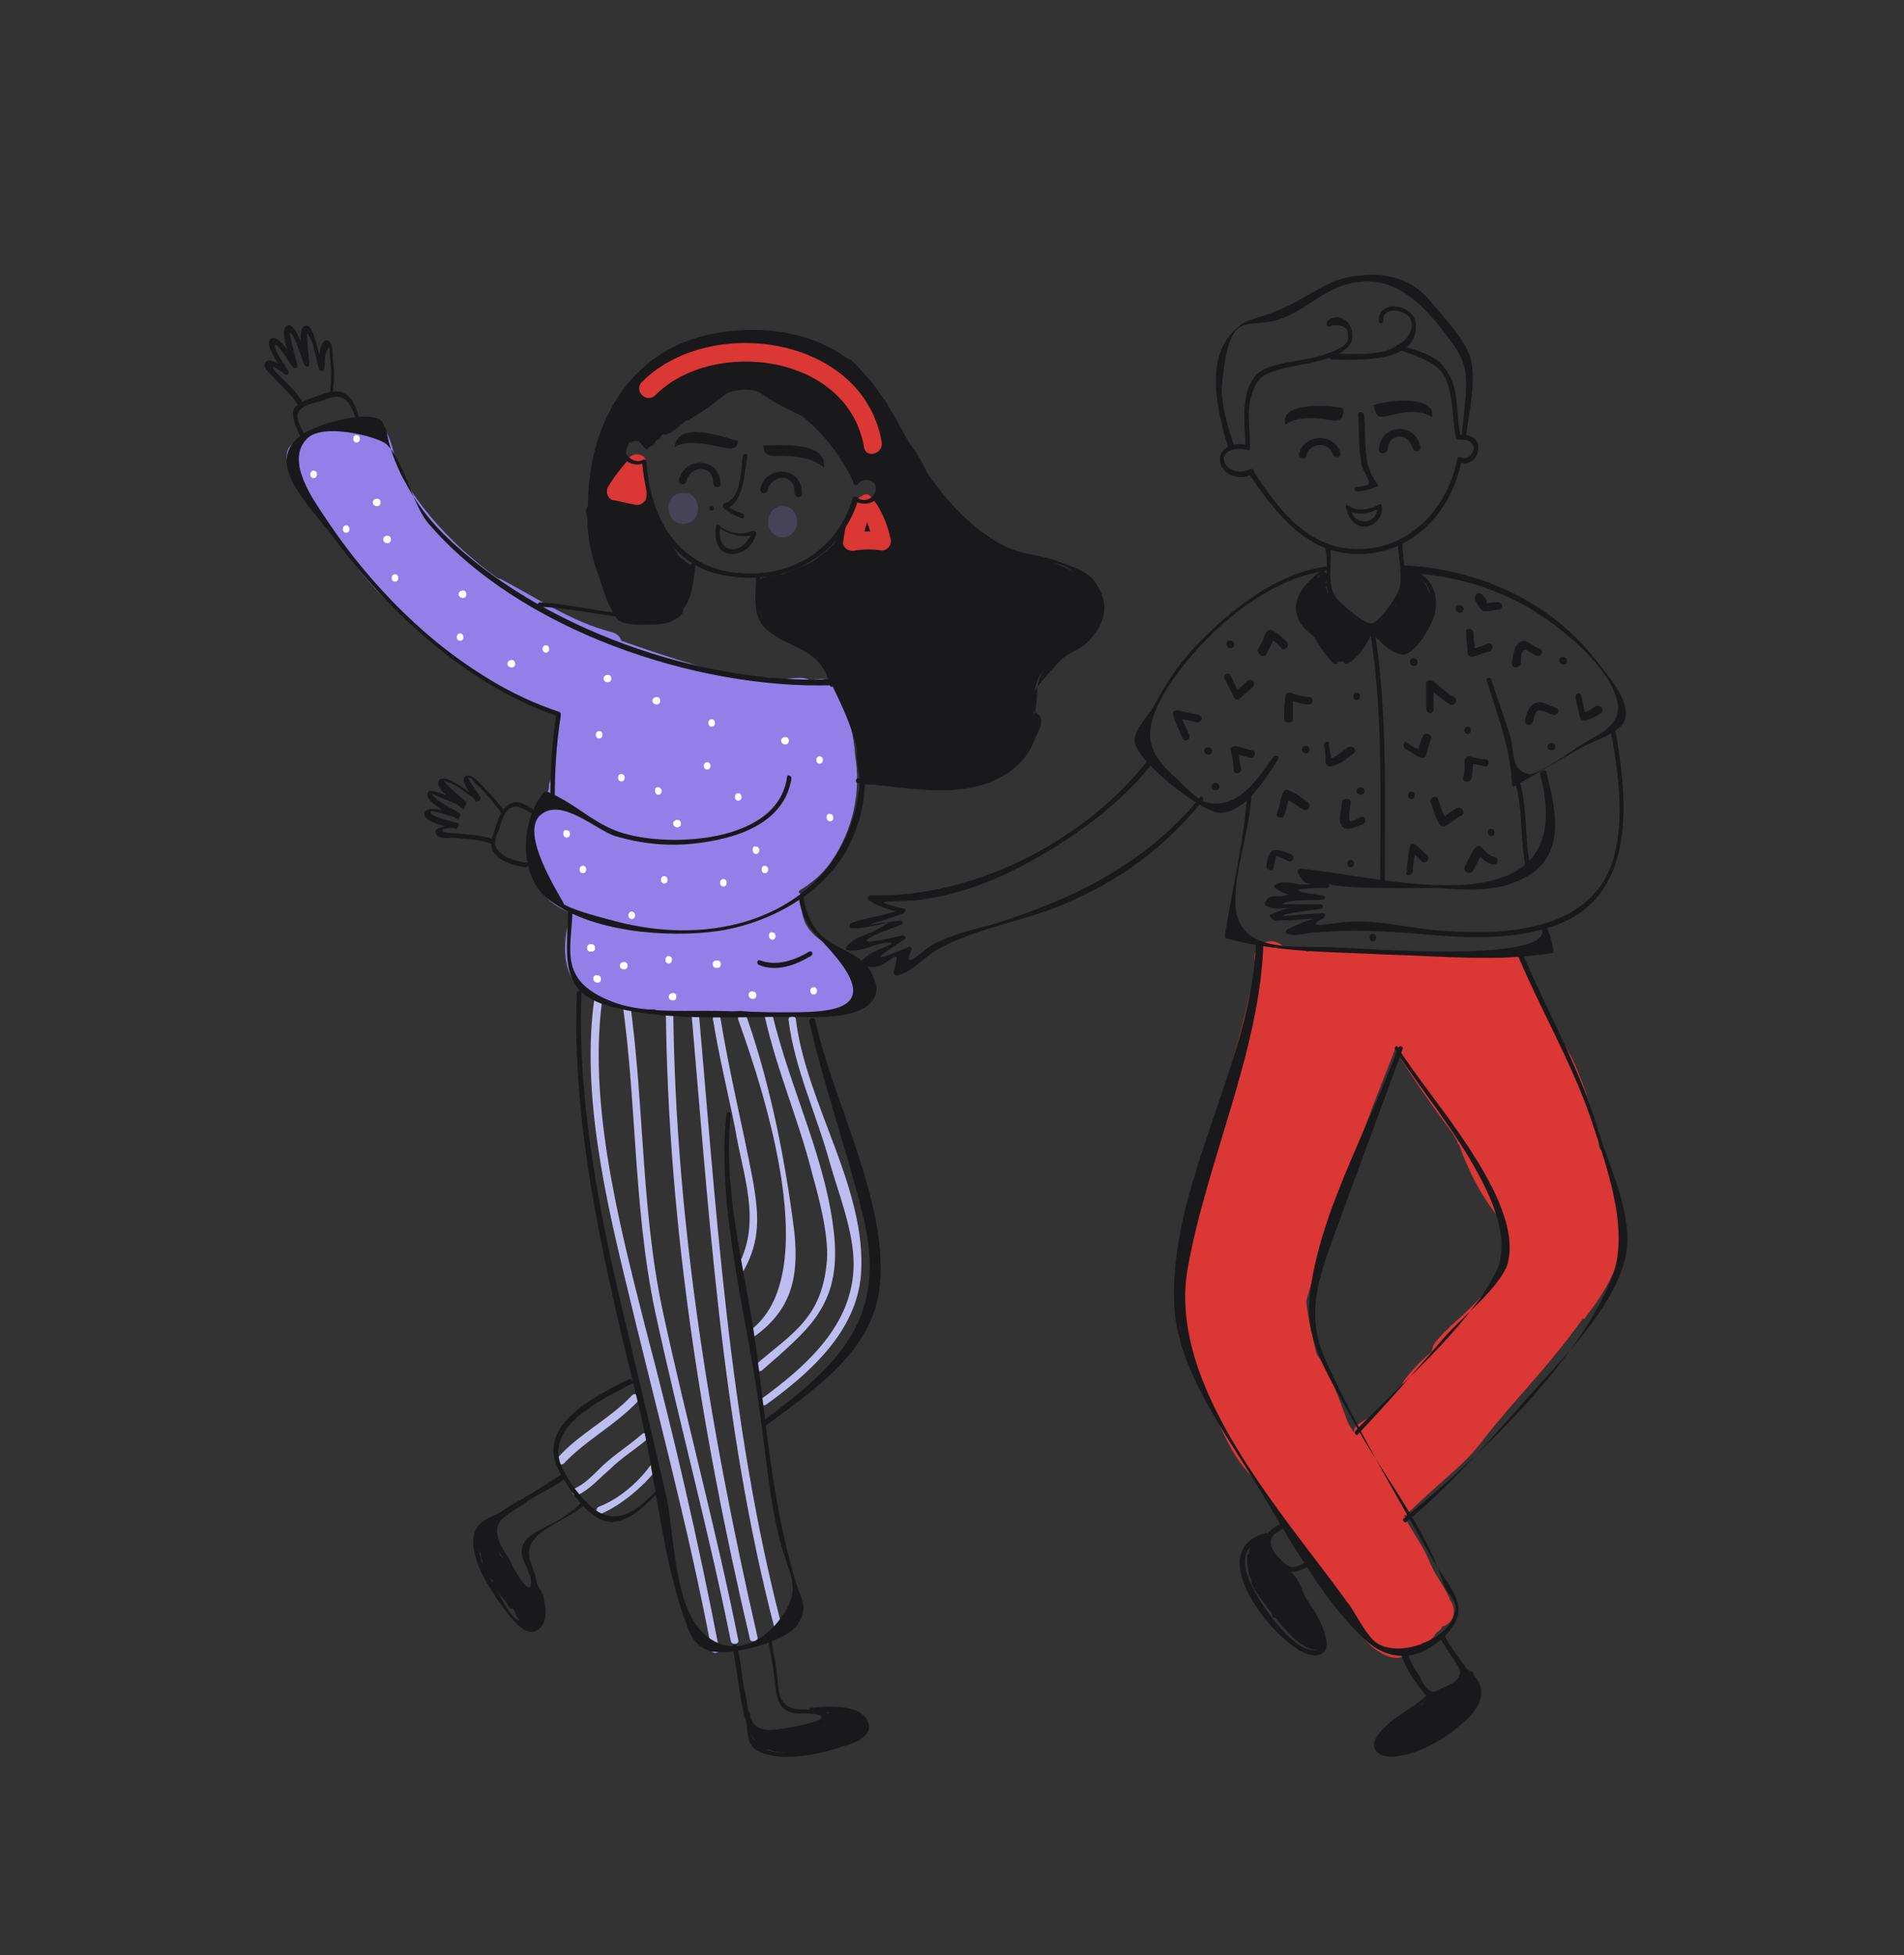 <?xml version="1.0" encoding="UTF-8"?> <!-- Generator: Adobe Illustrator 22.0.0, SVG Export Plug-In . SVG Version: 6.00 Build 0) --> <svg xmlns="http://www.w3.org/2000/svg" xmlns:xlink="http://www.w3.org/1999/xlink" x="0px" y="0px" viewBox="0 0 128.7 132.1" style="enable-background:new 0 0 128.7 132.1;" xml:space="preserve"><rect x="0" y="0" width="128.7" height="132.1" fill="#333333" stroke="none"/> <style type="text/css"> .st0{fill:#75DFFF;} .st1{opacity:0.5;} .st2{clip-path:url(#SVGID_2_);fill:#FFFFFF;} .st3{clip-path:url(#SVGID_2_);} .st4{fill:#CE97FE;} .st5{fill:none;stroke:#212121;stroke-width:0.46;stroke-linecap:round;stroke-linejoin:round;stroke-miterlimit:10;} .st6{fill:#D8D9DA;} .st7{enable-background:new ;} .st8{fill:none;stroke:#212121;stroke-width:0.321;stroke-linecap:round;stroke-linejoin:round;stroke-miterlimit:10;} .st9{fill:#FDDA86;} .st10{fill:none;stroke:#000000;stroke-width:0.305;stroke-miterlimit:10;} .st11{fill:none;stroke:#000000;stroke-width:0.335;stroke-miterlimit:10;} .st12{fill:none;stroke:#212121;stroke-width:0.305;stroke-linecap:round;stroke-linejoin:round;stroke-miterlimit:10;} .st13{fill:#AD51FD;} .st14{fill:#FFFFFF;} .st15{fill-rule:evenodd;clip-rule:evenodd;fill:#FFFFFF;} .st16{fill:#FCC135;} .st17{clip-path:url(#SVGID_4_);} .st18{fill:none;stroke:#AD51FD;stroke-width:0.32;stroke-miterlimit:10;} .st19{fill:none;stroke:#FCC135;stroke-width:0.307;stroke-miterlimit:10;} .st20{fill:none;stroke:#FCC135;stroke-width:0.304;stroke-miterlimit:10;} .st21{fill:none;stroke:#FCC135;stroke-width:0.301;stroke-miterlimit:10;} .st22{fill:none;stroke:#FCC135;stroke-width:0.298;stroke-miterlimit:10;} .st23{fill:none;stroke:#FCC135;stroke-width:0.295;stroke-miterlimit:10;} .st24{fill:none;stroke:#FCC135;stroke-width:0.292;stroke-miterlimit:10;} .st25{fill:none;stroke:#FCC135;stroke-width:0.289;stroke-miterlimit:10;} .st26{fill:none;stroke:#FCC135;stroke-width:0.286;stroke-miterlimit:10;} .st27{fill:none;stroke:#FCC135;stroke-width:0.284;stroke-miterlimit:10;} .st28{fill:none;stroke:#FCC135;stroke-width:0.281;stroke-miterlimit:10;} .st29{fill:none;stroke:#FCC135;stroke-width:0.278;stroke-miterlimit:10;} .st30{fill:none;stroke:#FCC135;stroke-width:0.275;stroke-miterlimit:10;} .st31{fill:none;stroke:#FCC135;stroke-width:0.272;stroke-miterlimit:10;} .st32{fill:none;stroke:#FCC135;stroke-width:0.269;stroke-miterlimit:10;} .st33{fill:none;stroke:#FCC135;stroke-width:0.266;stroke-miterlimit:10;} .st34{fill:none;stroke:#FCC135;stroke-width:0.264;stroke-miterlimit:10;} .st35{fill:none;stroke:#FCC135;stroke-width:0.261;stroke-miterlimit:10;} .st36{fill:none;stroke:#FCC135;stroke-width:0.258;stroke-miterlimit:10;} .st37{fill:none;stroke:#FCC135;stroke-width:0.255;stroke-miterlimit:10;} .st38{fill:none;stroke:#FCC135;stroke-width:0.252;stroke-miterlimit:10;} .st39{fill:none;stroke:#FCC135;stroke-width:0.249;stroke-miterlimit:10;} .st40{fill:none;stroke:#FCC135;stroke-width:0.246;stroke-miterlimit:10;} .st41{fill:none;stroke:#FCC135;stroke-width:0.243;stroke-miterlimit:10;} .st42{fill:none;stroke:#FCC135;stroke-width:0.24;stroke-miterlimit:10;} .st43{fill:none;stroke:#FCC135;stroke-width:0.238;stroke-miterlimit:10;} .st44{fill:none;stroke:#FCC135;stroke-width:0.235;stroke-miterlimit:10;} .st45{fill:none;stroke:#FCC135;stroke-width:0.232;stroke-miterlimit:10;} .st46{fill:none;stroke:#FCC135;stroke-width:0.229;stroke-miterlimit:10;} .st47{fill:none;stroke:#FCC135;stroke-width:0.226;stroke-miterlimit:10;} .st48{fill:none;stroke:#FCC135;stroke-width:0.223;stroke-miterlimit:10;} .st49{fill:none;stroke:#FCC135;stroke-width:0.22;stroke-miterlimit:10;} .st50{fill:none;stroke:#FCC135;stroke-width:0.217;stroke-miterlimit:10;} .st51{clip-path:url(#SVGID_6_);fill:#FFFFFF;} .st52{clip-path:url(#SVGID_6_);} .st53{fill:#BDBDF0;} .st54{fill:#19181B;} .st55{fill:#9280E8;} .st56{opacity:0.2;fill:#9280E8;} .st57{fill:#FFC100;} .st58{clip-path:url(#SVGID_8_);} .st59{clip-path:url(#SVGID_10_);fill:#FFFFFF;} .st60{clip-path:url(#SVGID_10_);} .st61{clip-path:url(#SVGID_12_);} .st62{fill:#666666;} .st63{fill:#BD74FE;} .st64{fill:#CCCCCC;} .st65{clip-path:url(#SVGID_14_);fill:#FFFFFF;} .st66{clip-path:url(#SVGID_14_);} .st67{fill:none;stroke:#212121;stroke-width:0.416;stroke-linecap:round;stroke-linejoin:round;stroke-miterlimit:10;} .st68{fill:#DCDCFF;} .st69{clip-path:url(#SVGID_16_);} .st70{clip-path:url(#SVGID_18_);fill:#FFFFFF;} .st71{clip-path:url(#SVGID_18_);} .st72{fill:#B5B0F4;} .st73{fill:#C3BDFA;} .st74{clip-path:url(#SVGID_20_);} .st75{clip-path:url(#SVGID_22_);} .st76{fill:none;} .st77{fill:#DB3734;} </style> <g id="BACKGROUND"> </g> <g id="OBJECTS"> <g> <g> <g> <path class="st53" d="M40.4,66.2c-1.3,6.3,0.3,13.8,1.8,20c2,8.4,4.3,16.8,5.9,25.3c0.1,0.3,0.6,0.2,0.5-0.1 c-1.4-7.3-3.1-14.6-5-21.8c-1.8-7.1-4.1-15.9-2.7-23.2C40.9,66,40.4,65.8,40.4,66.2L40.4,66.2z"></path> </g> </g> <g> <g> <path class="st53" d="M41.8,66c1.3,7.5,0.9,15.2,2.5,22.7c1.6,7.4,3.6,14.7,5.1,22.2c0.1,0.3,0.6,0.2,0.5-0.1 c-1.5-7.5-3.5-14.8-5.1-22.2c-1.6-7.5-1.2-15.2-2.5-22.7C42.3,65.5,41.8,65.7,41.8,66L41.8,66z"></path> </g> </g> <g> <g> <path class="st53" d="M52.9,110.1c-3.7-14.1-4.5-28.8-5.8-43.2c0-0.3-0.5-0.3-0.5,0c1.3,14.5,2.1,29.2,5.8,43.3 C52.5,110.5,53,110.4,52.9,110.1L52.9,110.1z"></path> </g> </g> <g> <g> <path class="st53" d="M51.2,110.6c-3.3-14.4-5.7-29-5.7-43.8c0-0.3-0.5-0.3-0.5,0c0,14.9,2.3,29.5,5.7,44 C50.8,111,51.3,110.9,51.2,110.6L51.2,110.6z"></path> </g> </g> <path class="st54" d="M39.9,34.1c0-0.1,0-0.3,0-0.4c0-1.4,0.3-2.9,0.7-4.2c0.1-0.2,0.2-0.3,0.3-0.3c0,0,0-0.1,0-0.1 c0.1-0.3,0.2-0.7,0.4-1c0.1-0.1,0.1-0.2,0.2-0.2c0.4-1,0.9-1.9,1.7-2.7c0.4-0.4,1-0.8,1.5-1.1c0.1-0.1,0.2-0.2,0.4-0.3 c0.1-0.1,0.2-0.1,0.3-0.1c0.7-0.3,1.4-0.6,2-0.9c0.2-0.1,0.4,0,0.6,0.1c0.1,0,0.3-0.1,0.4-0.1c0.5-0.2,1.1-0.4,1.7-0.3 c0.1,0,0.2,0.1,0.3,0.1c1-0.2,2.5,0.1,3.2,0.2c1.3,0.2,2.3,0.7,3.1,1.3c0.2-0.1,0.3-0.1,0.5,0.1c0.1,0,0.2,0.1,0.3,0.1 c0.8,0.7,1.4,1.6,1.9,2.4c0,0,0,0,0,0c0.4,0.3,0.8,0.7,0.7,1.3c0,0.1,0.1,0.1,0.1,0.2c0.9,1.4,2.1,2.5,2.6,4.2c0,0.1,0,0.1,0,0.2 c0.1,0.1,0.2,0.2,0.3,0.4c1.1,2.5,3.6,3.8,6.1,4.5c1.8,0.4,4.1,1,5,2.8c0.3,0.6,0.3,1.1,0.1,1.6c0,0,0,0,0,0.1 c0,0.4-0.3,0.8-0.7,1c-0.6,0.8-1.6,1.3-2.4,1.8c-1.8,1.1-1.1,2.6-1.4,4.2c0,0.1,0.1,0.1,0.1,0.2c0,0.2,0,0.4-0.1,0.6 c-0.1,0.6-0.3,1-0.7,1.5c-0.1,0.1-0.1,0.1-0.2,0.1c-0.2,0.2-0.4,0.4-0.6,0.7c-0.2,0.2-0.5,0.2-0.7,0c-0.4,0.3-0.9,0.5-1.4,0.6 C66,52.9,65.7,53,65.4,53c-2.1,0.7-4.4,0.1-6.8,0c-0.3,0-0.5-0.2-0.5-0.5c-0.1-0.7-0.2-1-0.2-1.6c0-0.2,0.1-0.3,0.2-0.4 c-0.6-2.4-1.9-5.4-3.8-6.8c0,0-0.1-0.1-0.1-0.1c-0.1,0-0.2,0-0.3,0c-0.9-0.2-1.6-0.6-2.1-1.3c-0.4-0.6-0.5-1.4-0.7-2.1 c-0.1-0.3,0-0.5,0.1-0.7c0-0.3,0.3-0.5,0.5-0.5c0.2-0.1,0.4-0.1,0.6-0.1c0.1,0,0.2-0.1,0.3-0.1c0.1,0,0.2,0,0.3,0 c0.7-0.3,1.4-0.5,2.1-0.9c0.3-0.2,0.6-0.5,0.9-0.7c0.2-0.2,0.3-0.3,0.5-0.5c0.3-0.5,0.7-1,1-1.6c0-0.2,0.1-0.5,0.1-0.7 c0-0.3,0.4-0.4,0.6-0.4c0.1,0,0.1,0.1,0.2,0.1c0.1,0,0.2,0,0.2,0.1c0.2-0.1,0.4-0.2,0.6-0.3c0-0.1,0-0.1,0.1-0.2 c0.2-0.4,0-0.8-0.1-1.1c-0.1,0-0.2-0.1-0.3-0.1c-0.1-0.1-0.2-0.1-0.3-0.2c-0.2,0.3-0.6,0.3-0.8,0.1c-0.1-0.1-0.2-0.2-0.2-0.4 c0-0.2-0.1-0.4-0.2-0.6c-0.8-0.9-1.4-2-2.3-2.8c0,0-0.1-0.1-0.1-0.1c0,0,0,0-0.1,0c-0.1-0.1-0.3-0.2-0.4-0.3 c-1.3-0.6-2.5-1.2-3.6-2.1c-0.2,0-0.4,0-0.5,0c-0.2,0-0.4,0-0.6,0c0,0-0.1,0.1-0.1,0.1c-1,0.8-2,1.6-3.1,2.2 c-0.1,0-0.2,0.1-0.2,0.1c-0.4,0.3-0.7,0.6-1.1,0.8c-0.2,0.1-0.4,0.1-0.5,0c0,0,0,0.1,0,0.1c0,0.2-0.2,0.3-0.4,0.4c0,0,0,0,0,0 c0,0.1-0.1,0.3-0.2,0.3c-0.2,0.1-0.6,0.1-0.7-0.2l-0.1-0.1c0,0,0,0,0,0c-0.1,0-0.2,0-0.3,0c-0.1,0-0.1,0-0.2,0 c-0.1,0.1-0.2,0.1-0.3,0.1h0c-0.1,0.3-0.2,0.6-0.2,0.9c0,0.1,0.1,0.1,0.1,0.2c0,0.1,0.1,0.2,0.1,0.3c0.1,0,0.1,0.1,0.2,0.2 c0,0,0.1,0,0.1,0.1c0.1,0,0.2,0,0.4,0c0.4,0,0.6,0.4,0.5,0.7c0,0.1,0,0.1,0,0.2c0,0,0,0,0,0.1c0.1,0.3,0.2,0.7,0.2,1c0,0,0,0,0,0 c0,0.2,0.1,0.3,0.1,0.5c0,0,0,0,0,0c0.4,1.2,1.1,2.3,1.8,3.3c0,0,0,0,0,0.1c0.3,0.3,0.6,0.5,0.9,0.7c0.2,0.1,0.3,0.3,0.2,0.6 c-0.1,0.4-0.2,0.9-0.3,1.3c0,0.1,0,0.1-0.1,0.2c0,0,0,0.1,0,0.1c0,0.2-0.1,0.5-0.3,0.6c0,0.2,0,0.3-0.1,0.5 c-0.6,0.6-1.3,0.7-2.1,0.7c-0.6,0-1.9,0.1-2.3-0.4c-0.6-0.8-0.9-1.9-1.2-2.8c-0.5-1.3-0.8-2.6-0.8-4 C39.5,34.3,39.7,34.2,39.9,34.1z"></path> <path class="st54" d="M50.9,117.4c-0.1-0.2-0.3-0.4-0.3-0.7c0-0.3,0.5-0.3,0.5,0c0,0.1,0,0.1,0.1,0.2c0,0,0.1,0,0.1,0.1 c0.1,0,0.2,0,0.3,0c0,0,0,0,0.1,0c0,0,0,0,0,0c0.2,0.1,0.3,0.1,0.5,0.1c0,0,0,0,0.1,0c0.5-0.2,1.1-0.2,1.5-0.2 c0.2-0.1,0.3-0.1,0.5-0.1c0.2,0,0.3,0,0.4,0.1c0.3-0.1,0.7-0.2,1-0.3c0,0,0.1,0,0.1,0c0,0,0-0.1,0-0.1c0-0.2,0.1-0.3,0.1-0.5 c0.1-0.4,0.4-0.4,0.7-0.3c0.3,0,0.5,0,0.8,0.2c0.1,0,0.3-0.1,0.4-0.1c0.5,0,0.7,0.7,0.3,1c-0.1,0-0.2,0.1-0.2,0.1c0,0,0,0,0,0 c0.2,0.3,0.1,0.7-0.3,0.8c-0.4,0.1-0.9,0.2-1.3,0.3c-0.1,0-0.1,0-0.2,0c-0.1,0-0.2,0.1-0.3,0.1c0,0-0.1,0-0.1,0c0,0,0,0,0,0 c-1,0.4-1.9,0.5-2.9,0.3c-0.3,0-0.6-0.1-0.9-0.2c0,0-0.1,0-0.1,0c0,0-0.1,0-0.1,0c-0.1,0-0.1-0.1-0.2-0.1c0,0-0.2-0.1-0.1,0 c-0.2-0.1-0.3-0.2-0.3-0.3c0,0,0,0,0,0C51,117.6,51,117.5,50.9,117.4C51,117.4,51,117.4,50.9,117.4z"></path> <path class="st54" d="M33.2,102.7c0.2-0.1,0.5,0.1,0.4,0.4c-0.4,0.7,0.1,1.3,0.2,2c0.5,0.4,0.9,1,1.1,1.6c0,0,0,0,0,0 c0.4,0.2,0.8,0.6,1.1,0.9c0-0.3,0.3-0.4,0.5-0.2c0.2,0.3,0.3,0.6,0.3,0.9c0.1,0.4,0.1,0.7,0,1.2c-0.1,0.2-0.4,0.2-0.5,0 c0,0-0.1,0-0.1,0c-0.1,0-0.1,0.1-0.2,0c0,0.1,0,0.1,0,0.2c0,0.2-0.3,0.3-0.4,0.2c-0.4-0.3-0.7-0.6-0.8-1c0-0.1-0.1-0.1-0.1-0.2 c-0.1,0-0.2,0-0.3-0.1c-0.1-0.2-0.2-0.4-0.4-0.6c-0.3-0.3-0.5-0.6-0.7-1c0-0.1,0-0.1,0-0.2c-0.4-0.4-0.6-0.7-0.7-1.3c0,0,0,0,0,0 c0-0.1-0.1-0.2-0.1-0.4c0,0,0-0.1,0-0.1C32,104,32.2,103.2,33.2,102.7z"></path> <path class="st55" d="M19.5,30.3c0.5-0.8,1.7-0.9,2.5-1.3c0.2-0.1,0.4-0.1,0.6-0.1c1.1-0.8,2.7-1,3.4,0.1c0.7,1.1,0.6,2.3,1.3,3.4 c1.1,1.8,2.4,3.3,3.9,4.7c0.8,0.7,1.6,1.4,2.5,2c0,0,0.1,0,0.1,0c2.5,1.3,4.8,2.9,7.5,3.6c0.4,0.1,0.6,0.3,0.7,0.6 c1.7,0.6,3.5,1.2,5.2,1.7c0.9,0.3,1.9,0.5,2.9,0.7c0.3,0.1,0.6,0.1,0.9,0.2c0.2,0,0.3-0.1,0.5-0.1c0.4-0.1,0.7,0,0.9,0.2 c0.6-0.1,1.1-0.2,1.7-0.2c0.3,0,0.6,0.1,0.7,0.2c0.2-0.1,0.3-0.1,0.5-0.1c0.6-0.1,1.3,0.3,1.3,1c0,0,0,0,0,0.1 c0.8,1.3,1.1,2.6,1.2,4c0.4,2.5-0.1,5-1.6,7.2c-0.6,0.9-1.4,1.5-2.2,2c0,0,0,0,0,0.1c0.2,0.2,0.3,0.4,0.2,0.7 C54,64.1,57.9,64,58.7,66c0.1,0.1,0.2,0.2,0.3,0.3c0.3,0.5,0.1,1.1-0.4,1.4c0,0-0.1,0-0.1,0.1c-1.1,1.3-4.5,0.8-5.8,0.7 c-0.9-0.1-1.8-0.1-2.7-0.2c-2,0.3-3.9,0.6-5.8-0.1c-0.2,0-0.4,0-0.7,0c-1.3,0-3-0.1-3.8-1.1c-0.1,0-0.3-0.1-0.4-0.2 c-1.3-1.1-1.3-3.2-0.8-4.8c0-0.1,0-0.2,0.1-0.4c-0.1,0-0.1,0-0.2-0.1c-2-0.8-2.5-2.4-2.3-4.1c-0.1-0.1-0.1-0.3-0.1-0.4 c0-0.4,0-0.8,0.1-1.2c0-0.5,0-1.1,0.2-1.5c0.2-0.3,0.4-0.4,0.7-0.5c0-0.2,0-0.4,0.1-0.6c0,0,0-0.1,0-0.1c0-0.1,0-0.3,0.1-0.4 c0-0.3,0.1-0.5,0.3-0.7c0-1.3,0-2.6,0.3-3.9c-1.4-0.4-2.7-1.1-3.9-1.8c-2.6-1.5-5.1-3.4-7.4-5.5c-2.7-2.4-4.3-5.5-6.4-8.4 C19.8,32.1,19.1,31.1,19.5,30.3z"></path> <path class="st56" d="M52.9,34.2c1.3,0,1.3,2.1,0,2.1C51.6,36.3,51.6,34.2,52.9,34.2z"></path> <path class="st56" d="M46.2,33.3c1.3,0,1.3,2.1,0,2.1S44.8,33.3,46.2,33.3z"></path> <g> <g> <path class="st77" d="M59.6,29.9c-1.2-7.2-11.6-8.7-16.2-4.1c-0.6,0.6,0.3,1.5,0.9,0.9c3.9-3.9,13-2.8,14.1,3.5 C58.5,31,59.7,30.7,59.6,29.9L59.6,29.9z"></path> </g> </g> <g> <g> <path class="st77" d="M58.1,34.5c0.5,0.5,0.8,1.5,0.9,2.2c0.2-0.3,0.4-0.5,0.6-0.8c-0.7,0-1.4,0-2.1,0.1 c0.3,0.2,0.5,0.4,0.8,0.6c0.1-0.6,0.3-1.5,0.6-2c0.5-0.6-0.4-1.5-0.9-0.9c-0.6,0.8-0.9,1.9-1,2.9c-0.1,0.4,0.4,0.7,0.8,0.6 c0.6-0.1,1.2-0.1,1.8,0c0.4,0,0.7-0.4,0.6-0.8c-0.2-0.9-0.6-2-1.3-2.8C58.5,33,57.6,33.9,58.1,34.5L58.1,34.5z"></path> </g> </g> <g> <g> <path class="st77" d="M42.4,31.3c0,0.7,0,1.5,0,2.2c0.3-0.2,0.5-0.4,0.8-0.6c-0.5-0.1-0.9-0.2-1.4-0.3c0.1,0.3,0.2,0.6,0.4,0.9 c0.4-0.6,0.8-1.2,1.3-1.7c0.5-0.6-0.4-1.5-0.9-0.9c-0.5,0.6-1.1,1.3-1.5,2c-0.2,0.3,0,0.9,0.4,0.9c0.5,0.1,0.9,0.2,1.4,0.3 c0.4,0.1,0.8-0.2,0.8-0.6c0-0.7,0-1.5,0-2.2C43.7,30.5,42.4,30.5,42.4,31.3L42.4,31.3z"></path> </g> </g> <g> <g> <path class="st53" d="M53.3,68.9c0.4,3.3,1.9,6.4,2.8,9.7c0.6,2.1,1.6,4.6,1.6,6.8c0,4.1-3.2,6.9-6.2,9.1 c-0.3,0.2,0,0.6,0.3,0.4c2.9-2.1,6.1-4.9,6.4-8.8c0.4-5.8-3.7-11.5-4.4-17.2C53.8,68.6,53.3,68.6,53.3,68.9L53.3,68.9z"></path> </g> </g> <g> <g> <path class="st53" d="M51.7,68.7c0.8,3.6,2.3,7,3.2,10.6c0.5,1.8,1.1,4.1,1,5.8c-0.3,4-2.4,5-4.8,7.1c-0.2,0.2,0.1,0.6,0.4,0.4 c3.2-2.8,5.3-4.4,4.9-9c-0.5-5.2-3-10-4.2-15.1C52.1,68.3,51.6,68.4,51.7,68.7L51.7,68.7z"></path> </g> </g> <g> <g> <path class="st53" d="M49.9,68.9c1.8,5,5.8,17.3,0.8,21c-0.3,0.2,0,0.6,0.3,0.4c2.5-1.8,3-4,2.7-7c-0.6-4.8-1.6-9.9-3.2-14.5 C50.3,68.4,49.8,68.5,49.9,68.9L49.9,68.9z"></path> </g> </g> <g> <g> <path class="st53" d="M48.2,68.9c0.4,2.5,1,4.9,1.5,7.4c0.5,3.1,1.8,6.2,0.2,9.2c-0.2,0.3,0.3,0.6,0.4,0.3c1.1-2,1-3.7,0.6-6 c-0.7-3.7-1.6-7.3-2.2-11C48.6,68.4,48.1,68.5,48.2,68.9L48.2,68.9z"></path> </g> </g> <g> <g> <path class="st53" d="M43.9,99.1c-0.8,1.1-2.1,2.2-3.4,2.7c-0.3,0.1-0.2,0.6,0.1,0.5c1.4-0.6,2.8-1.8,3.7-2.9 C44.5,99.1,44.1,98.8,43.9,99.1L43.9,99.1z"></path> </g> </g> <g> <g> <path class="st53" d="M43.4,96.9c-0.8,0.7-1.6,1.2-2.4,1.9c-0.7,0.6-1.3,1.4-2.2,1.8c-0.3,0.2,0,0.6,0.3,0.4 c0.8-0.4,1.4-1.1,2.1-1.7c0.8-0.8,1.8-1.4,2.6-2.1C44,97,43.6,96.7,43.4,96.9L43.4,96.9z"></path> </g> </g> <g> <g> <path class="st53" d="M42.7,94.3c-1.5,1.6-3.6,2.6-5,4.2c-0.2,0.2,0.1,0.6,0.4,0.4c1.5-1.6,3.5-2.6,5-4.2 C43.3,94.4,43,94,42.7,94.3L42.7,94.3z"></path> </g> </g> <g> <g> <path class="st14" d="M53.1,50.3c0.3,0,0.3-0.5,0-0.5C52.7,49.8,52.7,50.3,53.1,50.3L53.1,50.3z"></path> </g> </g> <g> <g> <path class="st14" d="M47.8,52c0.3,0,0.3-0.5,0-0.5C47.5,51.5,47.5,52,47.8,52L47.8,52z"></path> </g> </g> <g> <g> <path class="st14" d="M51.7,59c0.3,0,0.3-0.5,0-0.5C51.4,58.5,51.4,59,51.7,59L51.7,59z"></path> </g> </g> <g> <g> <path class="st14" d="M44.9,59.7c0.3,0,0.3-0.5,0-0.5C44.6,59.2,44.6,59.7,44.9,59.7L44.9,59.7z"></path> </g> </g> <g> <g> <path class="st14" d="M48.5,64.9c0,0-0.1,0-0.1,0c-0.3,0-0.3,0.5,0,0.5c0,0,0.1,0,0.1,0C48.8,65.4,48.8,64.9,48.5,64.9 L48.5,64.9z"></path> </g> </g> <g> <g> <path class="st14" d="M42.2,65.5c0.3,0,0.3-0.5,0-0.5C41.8,65,41.8,65.5,42.2,65.5L42.2,65.5z"></path> </g> </g> <g> <g> <path class="st14" d="M39.4,59c0.3,0,0.3-0.5,0-0.5C39.1,58.5,39.1,59,39.4,59L39.4,59z"></path> </g> </g> <g> <g> <path class="st14" d="M42,52.8c0.3,0,0.3-0.5,0-0.5C41.7,52.3,41.7,52.8,42,52.8L42,52.8z"></path> </g> </g> <g> <g> <path class="st14" d="M41.1,46.1c0.3,0,0.3-0.5,0-0.5C40.7,45.6,40.7,46.1,41.1,46.1L41.1,46.1z"></path> </g> </g> <g> <g> <path class="st14" d="M34.6,45.1c0.3,0,0.3-0.5,0-0.5C34.2,44.6,34.2,45.1,34.6,45.1L34.6,45.1z"></path> </g> </g> <g> <g> <path class="st14" d="M31.3,40.4c0.3,0,0.3-0.5,0-0.5C30.9,39.9,30.9,40.4,31.3,40.4L31.3,40.4z"></path> </g> </g> <g> <g> <path class="st14" d="M26.7,39.3c0.3,0,0.3-0.5,0-0.5C26.4,38.8,26.4,39.3,26.7,39.3L26.7,39.3z"></path> </g> </g> <g> <g> <path class="st14" d="M25.5,34.2c0.3,0,0.3-0.5,0-0.5C25.1,33.7,25.1,34.2,25.5,34.2L25.5,34.2z"></path> </g> </g> <g> <g> <path class="st14" d="M21.2,32.3c0.3,0,0.3-0.5,0-0.5C20.9,31.8,20.9,32.3,21.2,32.3L21.2,32.3z"></path> </g> </g> <g> <g> <path class="st14" d="M24.1,29.9c0.3,0,0.3-0.5,0-0.5C23.8,29.4,23.8,29.9,24.1,29.9L24.1,29.9z"></path> </g> </g> <g> <g> <path class="st14" d="M48.1,49.1c0.3,0,0.3-0.5,0-0.5C47.8,48.6,47.8,49.1,48.1,49.1L48.1,49.1z"></path> </g> </g> <g> <g> <path class="st14" d="M56.1,55.5c0.3,0,0.3-0.5,0-0.5C55.8,54.9,55.8,55.5,56.1,55.5L56.1,55.5z"></path> </g> </g> <g> <g> <path class="st14" d="M55,67.2c0.3,0,0.3-0.5,0-0.5C54.7,66.7,54.7,67.2,55,67.2L55,67.2z"></path> </g> </g> <g> <g> <path class="st14" d="M45.2,65.1c0.3,0,0.3-0.5,0-0.5C44.9,64.6,44.9,65.1,45.2,65.1L45.2,65.1z"></path> </g> </g> <g> <g> <path class="st14" d="M45.5,67.6c0.3,0,0.3-0.5,0-0.5C45.1,67.1,45.1,67.6,45.5,67.6L45.5,67.6z"></path> </g> </g> <g> <g> <path class="st14" d="M48.9,59.9c0.3,0,0.3-0.5,0-0.5C48.6,59.4,48.6,59.9,48.9,59.9L48.9,59.9z"></path> </g> </g> <g> <g> <path class="st14" d="M44.5,53.7c0.3,0,0.3-0.5,0-0.5C44.2,53.1,44.2,53.7,44.5,53.7L44.5,53.7z"></path> </g> </g> <g> <g> <path class="st14" d="M44.4,47.6c0.3,0,0.3-0.5,0-0.5C44,47.1,44,47.6,44.4,47.6L44.4,47.6z"></path> </g> </g> <g> <g> <path class="st14" d="M40.5,49.9c0.3,0,0.3-0.5,0-0.5C40.2,49.4,40.2,49.9,40.5,49.9L40.5,49.9z"></path> </g> </g> <g> <g> <path class="st14" d="M36.9,44.1c0.3,0,0.3-0.5,0-0.5C36.6,43.6,36.6,44.1,36.9,44.1L36.9,44.1z"></path> </g> </g> <g> <g> <path class="st14" d="M31.1,43.3c0.3,0,0.3-0.5,0-0.5C30.8,42.8,30.8,43.3,31.1,43.3L31.1,43.3z"></path> </g> </g> <g> <g> <path class="st14" d="M26.2,36.7c0.3,0,0.3-0.5,0-0.5C25.8,36.2,25.8,36.7,26.2,36.7L26.2,36.7z"></path> </g> </g> <g> <g> <path class="st14" d="M23.4,36c0.3,0,0.3-0.5,0-0.5C23.1,35.5,23.1,36,23.4,36L23.4,36z"></path> </g> </g> <g> <g> <path class="st14" d="M38.3,56.6c0.3,0,0.3-0.5,0-0.5C38,56,38,56.6,38.3,56.6L38.3,56.6z"></path> </g> </g> <g> <g> <path class="st14" d="M42.7,62.1c0.3,0,0.3-0.5,0-0.5C42.4,61.6,42.4,62.1,42.7,62.1L42.7,62.1z"></path> </g> </g> <g> <g> <path class="st14" d="M51.1,57.7c0.3,0,0.3-0.5,0-0.5C50.8,57.1,50.8,57.7,51.1,57.7L51.1,57.7z"></path> </g> </g> <g> <g> <path class="st14" d="M49.9,54.1c0.3,0,0.3-0.5,0-0.5C49.6,53.6,49.6,54.1,49.9,54.1L49.9,54.1z"></path> </g> </g> <g> <g> <path class="st14" d="M55.4,51.6c0.3,0,0.3-0.5,0-0.5C55.1,51.1,55.1,51.6,55.4,51.6L55.4,51.6z"></path> </g> </g> <g> <g> <path class="st14" d="M45.8,55.9c0.3,0,0.3-0.5,0-0.5C45.4,55.4,45.4,55.9,45.8,55.9L45.8,55.9z"></path> </g> </g> <g> <g> <path class="st14" d="M40,63.8c0,0-0.1,0-0.1,0c-0.3,0-0.3,0.5,0,0.5c0,0,0.1,0,0.1,0C40.3,64.3,40.3,63.8,40,63.8L40,63.8z"></path> </g> </g> <g> <g> <path class="st14" d="M50.9,67.5c0.3,0,0.3-0.5,0-0.5C50.5,66.9,50.5,67.5,50.9,67.5L50.9,67.5z"></path> </g> </g> <g> <g> <path class="st14" d="M52.2,63.5c0.3,0,0.3-0.5,0-0.5C51.9,62.9,51.9,63.5,52.2,63.5L52.2,63.5z"></path> </g> </g> <g> <g> <path class="st14" d="M40.4,66.4c0.3,0,0.3-0.5,0-0.5C40,65.8,40,66.4,40.4,66.4L40.4,66.4z"></path> </g> </g> <g> <g> <path class="st54" d="M58,32.7c0.4-0.5,1.3-0.3,1.2,0.4c-0.1,0.6-0.8,0.9-1.3,0.5c-0.2-0.1-0.4,0.1-0.2,0.2 c0.7,0.5,1.8,0.2,1.8-0.8c0-0.9-1.2-1.3-1.8-0.6C57.6,32.7,57.8,32.9,58,32.7L58,32.7z"></path> </g> </g> <g> <g> <path class="st54" d="M57.6,33.8c-1.2,3.8-4.8,5.5-8.5,4.8c-3.6-0.7-5.2-4-5.4-7.4c0-0.2-0.3-0.2-0.3,0c0.3,3.5,1.8,7.1,5.7,7.7 c3.9,0.7,7.7-1.2,8.9-5.1C57.9,33.7,57.6,33.6,57.6,33.8L57.6,33.8z"></path> </g> </g> <g> <g> <path class="st54" d="M43.4,31.1c-0.6,0.3-1.6-0.6-1-1.2c0.4-0.4,0.9-0.1,1.1,0.3c0.1,0.2,0.4,0,0.3-0.2 c-0.3-0.6-1.4-0.9-1.8-0.2c-0.5,0.9,0.6,1.9,1.5,1.5C43.7,31.3,43.6,31,43.4,31.1L43.4,31.1z"></path> </g> </g> <g> <g> <path class="st54" d="M57.9,32.4c-0.7-1.5-1.5-2.9-2.8-4c-0.9-0.7-1.9-1.1-2.9-1.6c-0.6-0.3-1.3-1-1.9-1.2c-0.5-0.1-1.7,1-2,1.2 c-1.8,1-3.3,1.7-4.7,3.3c-0.1,0.1,0.1,0.4,0.2,0.2c1.3-1.4,5-4.5,7.2-3.9c3,0.9,5.4,3.4,6.7,6.2C57.7,32.8,58,32.6,57.9,32.4 L57.9,32.4z"></path> </g> </g> <g> <g> <path class="st54" d="M51.1,39.1c0,1.3-0.3,2.6,0.8,3.5c1.6,1.3,3.6,1.2,4.2,3.7c0,0.2,0.3,0.1,0.3-0.1 c-0.3-1.3-1.1-2.1-2.2-2.7c-0.8-0.4-2.1-0.7-2.6-1.6c-0.5-0.8-0.2-1.9-0.2-2.8C51.4,38.9,51.1,38.9,51.1,39.1L51.1,39.1z"></path> </g> </g> <g> <g> <path class="st54" d="M46.7,38.2c-0.1,1.4-0.4,3-2,3.3c-1,0.1-2.1,0-3.1-0.1c-1.7-0.2-3.4-0.6-5.1-0.7c-0.2,0-0.2,0.3,0,0.3 c2.6,0.1,5.2,0.9,7.9,0.8c1,0,1.3,0,1.8-0.7c0.6-0.7,0.7-2,0.8-2.9C47,38,46.7,38,46.7,38.2L46.7,38.2z"></path> </g> </g> <g> <g> <path class="st54" d="M56.3,45.9c-8.8,0.4-19.8-3.4-26.3-9.8c-1.1-1.1-2-2.3-2.7-3.7c-0.6-1.1-1-2.2-1.2-3.4 c-0.2-0.2-0.2-0.6-0.5-0.7c-1.3-0.5-4.1,0.4-5.1,1c-2.8,1.9,0.3,4.7,2.1,7.1c3.8,5.1,9,9.9,15.1,12c0.2,0.1,0.3-0.2,0.1-0.3 C31.4,46,25.7,40.6,22,35c-0.8-1.2-2.7-3.8-1.3-5.3c1-1.2,4.8-0.2,5.4,0.3c1.2,1.1,1.7,3.9,2.8,5.3c6.2,7.3,18.2,11.3,27.4,11 C56.5,46.3,56.5,45.9,56.3,45.9L56.3,45.9z"></path> </g> </g> <g> <g> <path class="st54" d="M24.3,28.3c-0.2-0.6-0.4-1.4-1-1.7c-0.5-0.3-1.2-0.1-1.7,0.1c-0.5,0.2-1.4,0.4-1.7,0.9 c-0.3,0.5,0.2,1.4,0.4,1.9c0.1,0.2,0.4,0.1,0.3-0.1c-0.2-0.4-0.7-1.2-0.4-1.6c0.2-0.4,1.1-0.6,1.5-0.7c0.5-0.2,1-0.4,1.5-0.2 c0.5,0.3,0.7,1,0.9,1.5C24.1,28.6,24.4,28.5,24.3,28.3L24.3,28.3z"></path> </g> </g> <g> <g> <path class="st54" d="M56.2,46.2c1.2,2.5,2.3,4.8,1.8,7.6c-0.7,4.3-3.6,7.3-7.7,8.5c-2.8,0.8-5.7,0.7-8.5,0 c-1.1-0.3-2.8-0.7-3.7-1.2c0.3,0.2-3.1-4.6-1.6-6c1.4-1.3,3.8,1,5.1,1.4c1.7,0.5,3.5,0.7,5.3,0.5c2.8-0.3,6.1-1.3,6.6-4.4 c0-0.2-0.3-0.3-0.3-0.1c-0.6,4.4-7.6,4.7-10.7,3.9c-2.2-0.5-3.5-2.1-5.5-2.9c0,0-0.1,0-0.2,0c-1.6,1.8-1.8,5.6,0.2,7.2 c2.8,2.3,8.2,2.7,11.6,2.2c3.8-0.6,7.8-2.9,9.2-6.7c1.5-3.9,0.2-6.9-1.4-10.4C56.3,45.8,56.1,46,56.2,46.2L56.2,46.2z"></path> </g> </g> <g> <g> <path class="st54" d="M36.2,54.8c-0.5-0.3-1.1-0.8-1.7-0.5c-0.6,0.3-0.8,1-1,1.6c-0.2,0.5-0.4,1.1-0.2,1.6 c0.4,0.7,1.5,1,2.2,1.1c0.2,0,0.3-0.3,0.1-0.3c-0.6-0.1-1.5-0.3-1.9-0.8c-0.4-0.4-0.2-0.9,0-1.4c0.2-0.5,0.3-1.2,0.8-1.5 c0.5-0.3,1.1,0.2,1.5,0.4C36.3,55.2,36.4,54.9,36.2,54.8L36.2,54.8z"></path> </g> </g> <g> <g> <path class="st54" d="M37.6,48.3c-0.3,1.9-0.4,3.8-0.4,5.7c0,0.2,0.3,0.2,0.3,0c0-1.9,0.1-3.7,0.4-5.6 C37.9,48.2,37.6,48.1,37.6,48.3L37.6,48.3z"></path> </g> </g> <g> <g> <path class="st54" d="M54,60.7c0.3,1.9,1.1,2.3,2.2,3.6c3.7,4.2-0.4,4.1-3.4,4.1c-1.7,0-3.4-0.1-5.1-0.1c-1.8,0-4.2,0.1-6-0.5 c-4-1.4-3.1-3.5-3-6.2c0-0.2-0.3-0.2-0.3,0c-0.1,3.4-0.6,5.6,3.2,6.5c3.8,0.9,8,0.6,11.9,0.6c1.3,0,4.8,0.3,5.6-1.3 c0.2-0.4,0.2-0.7,0-1.2c-0.9-2.7-4.1-1.4-4.8-5.6C54.2,60.4,53.9,60.5,54,60.7L54,60.7z"></path> </g> </g> <g> <g> <path class="st54" d="M39,67.1c-0.4,9.3,2,19,4.2,28c1.1,4.6,1.5,9.7,3,14.1c0.4,1,0.5,1.8,1.6,2.3c1.3,0.5,5.1-0.5,6-1.6 c1-1.3,0.3-1.8-0.1-3.3c-1.5-5.1-1.9-10.4-2.6-15.6c-0.7-5.1-2.3-10.6-1.7-15.7c0-0.2-0.3-0.2-0.3,0c-0.7,6.5,1.5,14,2.3,20.4 c0.4,2.8,0.6,5.6,1.3,8.3c0.6,2.5,1.6,3.2,0.1,5.3c-1.2,1.7-3.3,2.7-5.1,1.2c-2.1-1.7-2.1-6.5-2.6-9.1 c-0.8-3.6-1.7-7.2-2.5-10.7C40.7,83,39,74.8,39.3,67.1C39.3,66.9,39,66.9,39,67.1L39,67.1z"></path> </g> </g> <g> <g> <path class="st54" d="M54.7,69c1,4.4,2.5,8.6,3.6,13c1.8,7.1-1.6,10.2-6.7,14c-0.2,0.1,0,0.4,0.2,0.3c3.1-2.3,6.9-4.8,7.6-8.9 c0.9-5.7-3.1-12.9-4.3-18.5C55,68.7,54.7,68.8,54.7,69L54.7,69z"></path> </g> </g> <g> <g> <path class="st54" d="M44.5,100.6c-1.2,1.2-2.6,2.6-4.3,1.4c-0.9-0.7-1.7-1.8-2.2-2.8c-1.3-2.8,2.6-4.6,4.7-5.7 c0.2-0.1,0-0.4-0.2-0.3c-2.4,1.2-6.5,3.2-4.6,6.4c0.6,1.1,1.8,2.9,3.1,3.2c1.3,0.3,2.8-1.2,3.6-2.1 C44.9,100.7,44.7,100.5,44.5,100.6L44.5,100.6z"></path> </g> </g> <g> <g> <path class="st54" d="M39.3,101.5c-0.6,0.7-1.5,1.2-2.3,1.6c-0.5,0.3-1.3,0.6-1.6,1.2c-0.5,0.9,0.5,1.7,0.5,2.6 c0,1.2-1.2-0.9-1.4-1.4c-0.4-0.7-1.3-1.8-0.7-2.7c0.4-0.5,1.4-1,1.9-1.4c0.8-0.5,1.7-0.9,2.5-1.5c0.2-0.1,0-0.4-0.2-0.3 c-1.2,0.8-2.4,1.5-3.6,2.2c-0.5,0.3-1.1,0.7-1.2,1.4c-0.1,0.8,0.6,1.7,1,2.4c0.3,0.6,0.9,1.9,1.7,2.1c0.1,0,0.1,0,0.2-0.1 c0.6-0.9-0.6-2.1-0.3-3c0.3-1.3,2.8-2,3.8-3C39.7,101.5,39.5,101.3,39.3,101.5L39.3,101.5z"></path> </g> </g> <g> <g> <path class="st54" d="M35.7,106.2c0.3,0.6,0.6,1.1,0.7,1.8c0,0.3,0.1,0.6,0.1,0.9c-0.5,0.2-0.9,0.4-1.4,0.6 c-0.6-0.1-1.4-1.9-1.7-2.4c-0.4-0.7-0.9-1.4-1-2.2c-0.3-1.9,0.7-1.9,1.8-2.5c0.2-0.1,0-0.4-0.2-0.3c-1.1,0.6-2.1,0.7-2,2.3 c0.1,1.6,1.4,3.4,2.3,4.6c0.4,0.5,1.3,1.7,2.1,1.1c1.1-0.8-0.1-3.1-0.5-4C35.9,105.9,35.6,106.1,35.7,106.2L35.7,106.2z"></path> </g> </g> <g> <g> <path class="st54" d="M51.9,110.6c0.1,0.8,0.3,1.6,0.4,2.4c0.1,0.7,0.1,1.5,0.4,2.1c0.5,0.9,1.5,0.6,2.3,0.7 c1.7,0.3-1,0.8-1.5,0.9c-0.7,0.1-2.1,0.5-2.6-0.3c-0.4-0.5-0.4-1.7-0.6-2.3c-0.2-1-0.2-1.9-0.5-2.9c-0.1-0.2-0.3-0.1-0.3,0.1 c0.3,1.3,0.4,2.7,0.7,4.1c0.1,0.6,0.3,1.5,0.9,1.7c0.8,0.3,2,0,2.9-0.1c0.6-0.1,1.8-0.2,2.2-0.8c0,0,0-0.1,0-0.2 c-0.6-0.8-1.9-0.3-2.7-0.6c-1-0.3-0.9-1.7-1-2.5c-0.1-0.8-0.3-1.6-0.4-2.4C52.2,110.3,51.9,110.4,51.9,110.6L51.9,110.6z"></path> </g> </g> <g> <g> <path class="st54" d="M54.8,115.8c0.5,0,2.2-0.3,2.5,0.1c0,0.6-0.1,1.2-0.1,1.8c-0.3,0.1-0.5,0.2-0.8,0.2 c-0.4,0.1-0.9,0.2-1.4,0.3c-0.8,0.2-1.6,0.3-2.5,0.2c-0.8-0.1-1.6-0.6-1.8-1.4c-0.1-0.3,0-0.9,0-1.2c0-0.2-0.3-0.2-0.3,0 c0.2,1.3-0.1,2.3,1.3,2.7c1.6,0.5,3.8,0,5.3-0.5c0.7-0.2,2.2-0.7,1.6-1.8c-0.6-1.1-2.8-0.9-3.8-0.8 C54.6,115.5,54.6,115.8,54.8,115.8L54.8,115.8z"></path> </g> </g> <g> <g> <path class="st54" d="M54.7,64.3c-1,0.6-2.2,1-3.3,0.6c-0.2-0.1-0.3,0.2-0.1,0.3c1.2,0.5,2.5,0,3.5-0.6 C55,64.5,54.9,64.2,54.7,64.3L54.7,64.3z"></path> </g> </g> <g> <g> <path class="st54" d="M34.1,54.8c-0.4-0.5-0.8-1-1.3-1.5c-0.2-0.2-0.8-0.9-1.1-0.9c-1,0,0.4,1.6,0.5,1.8 c0.1-0.1,0.1-0.2,0.2-0.2c-0.4-0.2-2.2-1.8-2.7-1.3c-0.5,0.5,1.3,1.7,1.6,2c0.1-0.1,0.1-0.2,0.2-0.3c-0.3-0.1-2.5-1.4-2.6-0.8 c-0.2,0.6,1.8,1.6,2.1,1.8c0-0.1,0.1-0.2,0.1-0.3c-0.3-0.1-2.2-0.8-2.4-0.2c-0.2,0.7,1.8,1,2.2,1.1c0-0.1,0-0.2,0-0.3 c-0.3,0.1-1.8,0.1-1.4,0.7c0.2,0.3,0.8,0.2,1.1,0.2c0.9,0.1,1.8,0.1,2.6,0.4c0.2,0.1,0.3-0.2,0.1-0.3c-0.8-0.3-1.7-0.3-2.5-0.4 c-0.2,0-0.9,0-0.9-0.2c0.1-0.2,0.7-0.1,1-0.2c0.1,0,0.2-0.2,0-0.3c-0.3-0.1-1.8-0.4-1.8-0.7c-0.1-0.2,0.6,0,0.9,0.1 c0.3,0.1,0.6,0.2,0.9,0.2c0.2,0,0.3-0.2,0.1-0.3c-0.3-0.2-1.8-0.9-1.8-1.3c0,0.1,1.9,0.8,2.1,0.9c0.1,0.1,0.3-0.2,0.2-0.3 c-0.3-0.3-0.7-0.6-1-0.9c-0.1-0.1-0.3-0.3-0.4-0.4c-0.2-0.3-0.1-0.1,0.1-0.1c0.8,0.3,1.4,0.9,2.1,1.3c0.1,0.1,0.2-0.1,0.2-0.2 c-0.2-0.3-0.4-0.6-0.6-0.9c-0.1-0.1-0.1-0.2-0.2-0.3c-0.1-0.2-0.1-0.2,0.1-0.1c0.1,0,0.3,0.3,0.4,0.4c0.6,0.5,1.1,1.2,1.6,1.8 C33.9,55.1,34.2,55,34.1,54.8L34.1,54.8z"></path> </g> </g> <g> <g> <path class="st54" d="M22.5,26.4c0.1-0.7,0.1-1.4,0-2.1c0-0.3,0-1-0.2-1.2c-0.7-0.6-0.8,1.5-0.8,1.7c0.1,0,0.2,0,0.3,0 c-0.2-0.4-0.5-2.8-1.1-2.8c-0.7,0-0.2,2.1-0.2,2.5c0.1,0,0.2-0.1,0.3-0.1c-0.1-0.3-0.8-2.7-1.4-2.4c-0.6,0.3,0.3,2.4,0.3,2.7 c0.1,0,0.2-0.1,0.3-0.1c-0.2-0.3-1.1-2.1-1.7-1.7c-0.5,0.4,0.7,1.9,0.9,2.3c0.1-0.1,0.1-0.1,0.2-0.2c-0.2-0.1-1.3-1.1-1.5-0.4 c-0.1,0.3,0.3,0.6,0.5,0.8c0.6,0.7,1.4,1.3,1.8,2.1c0.1,0.2,0.4,0,0.3-0.2c-0.4-0.8-1.1-1.4-1.7-2c-0.1-0.1-0.5-0.5-0.3-0.5 c0.1,0,0.6,0.4,0.8,0.5c0.1,0.1,0.3-0.1,0.2-0.2c-0.1-0.2-1.1-1.6-0.9-1.8c0.2-0.1,1,1.3,1.2,1.5c0.1,0.1,0.3,0.1,0.3-0.1 c0-0.1-0.6-2.2-0.5-2.2c0.3,0,0.8,1.8,1,2.2c0.1,0.1,0.3,0.1,0.3-0.1c0-0.4-0.1-0.9-0.1-1.3c0-0.2-0.2-1.1,0.1-0.6 c0.4,0.6,0.4,1.6,0.7,2.3c0.1,0.1,0.3,0.1,0.3,0c0.1-0.4,0-0.9,0.2-1.3c0.2-0.6,0.2,0.1,0.2,0.4c0.1,0.8,0.1,1.7,0,2.5 C22.2,26.6,22.5,26.6,22.5,26.4L22.5,26.4z"></path> </g> </g> <g> <g> <path class="st54" d="M41.7,41.2c-4.2-7.9-0.2-18.7,9.6-18.6c8.8,0.1,8.8,9.2,14.3,13.6c1.4,1.1,3.2,1.3,4.8,1.8 c2.4,0,3.1,1.2,2.2,3.4c0.6,1.6,0.2,2.6-1.1,3c-0.2,0.3-0.6,0.4-0.8,0.7c-0.9,1.1-0.4,2-0.8,3.2c-1.7,6.1-7.1,4.7-11.9,4.3 c-0.2,0-0.2,0.3,0,0.3c3.5,0.3,8.1,1.5,11-1.4c0.8-0.9,0.7-1.1,1.2-2.1c1.1-2.4-3.1,0.1,1.5-4.8c0.5-0.5,1.3-0.7,1.8-1.2 c1.2-1.2,1.6-2.6,0.5-4.1c-0.5-0.7-1.5-1-2.3-1.3c-1.2-0.5-2.6-0.5-3.8-1.1c-2.4-1.2-4.4-3.6-5.8-5.8C60.2,27.8,59,24.5,55,23 c-2.9-1.1-6.7-0.9-9.4,0.4c-6.4,3.2-7.2,12.2-4.1,17.9C41.5,41.5,41.8,41.4,41.7,41.2L41.7,41.2z"></path> </g> </g> <g> <g> <path class="st54" d="M50.8,35.9c-0.8,0.3-1.6,0.1-2.2-0.4c-0.1-0.1-0.2,0-0.2,0.1c-0.1,0.7,0,1.6,0.8,1.8 c0.9,0.2,1.7-0.5,1.9-1.3c0.1-0.2-0.2-0.3-0.3-0.1c-0.2,0.7-1,1.4-1.7,1c-0.5-0.3-0.5-1-0.4-1.5c-0.1,0-0.2,0.1-0.2,0.1 c0.7,0.5,1.6,0.8,2.5,0.5C51,36.1,50.9,35.8,50.8,35.9L50.8,35.9z"></path> </g> </g> <g> <g> <path class="st54" d="M48.1,34.5c0.2,0,0.2-0.3,0-0.3C47.9,34.2,47.9,34.5,48.1,34.5L48.1,34.5z"></path> </g> </g> <g> <path class="st54" d="M49.9,29.8c-0.1,0.7-0.7,0.5-1.2,0.4c-1-0.2-2.2-0.5-3.1,0C45.8,28.4,48.8,29.5,49.9,29.8"></path> </g> <g> <path class="st54" d="M51.6,30.1c0,0.8,0.6,0.7,1.1,0.7c1,0,2.2,0.1,3,0.8C55.9,29.8,52.8,30.1,51.6,30.1"></path> </g> <g> <g> <path class="st54" d="M54.2,33.3c0-1.8-2.4-1.9-2.8-0.3c-0.1,0.3,0.4,0.5,0.5,0.1c0.3-1.1,1.8-1.1,1.8,0.1 C53.7,33.7,54.2,33.7,54.2,33.3L54.2,33.3z"></path> </g> </g> <g> <g> <path class="st54" d="M48.7,32.7c0-1.8-2.4-1.9-2.8-0.3c-0.1,0.3,0.4,0.5,0.5,0.1c0.3-1.1,1.8-1.1,1.8,0.1 C48.2,33,48.7,33,48.7,32.7L48.7,32.7z"></path> </g> </g> <g> <g> <path class="st54" d="M50.2,30.8c-0.1,1-0.1,2.9-1.2,3.2c-0.1,0-0.2,0.2-0.1,0.3c0.3,0.3,0.7,0.5,1.2,0.7 c0.2,0.1,0.3-0.2,0.1-0.3c-0.4-0.1-0.8-0.3-1.1-0.6c0,0.1,0,0.2-0.1,0.3c1.3-0.4,1.3-2.4,1.5-3.5C50.6,30.6,50.3,30.6,50.2,30.8 L50.2,30.8z"></path> </g> </g> </g> <g> <path class="st54" d="M89.2,109.9C89.2,109.9,89.2,109.9,89.2,109.9C89.2,109.9,89.2,109.9,89.2,109.9 C89.2,109.9,89.2,109.9,89.2,109.9C89.2,109.8,89.2,109.8,89.2,109.9c-0.3-0.7-0.6-1.2-0.9-1.7c-0.2-0.6-0.6-1.9-1.3-2.1 c0,0,0,0,0,0c-0.1-0.1-0.2-0.2-0.3-0.2c-0.1-0.1-0.2-0.2-0.3-0.4c-0.1-0.1-0.2-0.1-0.2-0.1c-0.1-0.2-0.2-0.4-0.3-0.5 c-0.1-0.3-0.1-0.6-0.2-0.9c0-0.1-0.2-0.2-0.3-0.2c-0.7,0.2-1,0.7-1,1.2c-0.1,0-0.1,0.1-0.1,0.2c0,0.3,0,0.7,0.1,1 c0,0.2,0.1,0.4,0.2,0.6c0,0,0,0,0,0c0,0.1,0,0.1,0,0.2c0.3,0.7,0.8,1.2,1.2,1.8c0.1,0.1,0.2,0.2,0.2,0.4c0,0.1,0.1,0.1,0.2,0.1 c0,0,0,0,0.1,0.1c0.8,1,1.8,2.2,3,2.1c0.1,0,0.2-0.1,0.2-0.2c0.1,0,0.1-0.1,0.1-0.2c0-0.1,0-0.2,0-0.3 C89.5,110.5,89.5,110.2,89.2,109.9z"></path> <path class="st54" d="M99.9,114.2C99.9,114.2,99.9,114.2,99.9,114.2c0-0.1,0-0.2,0-0.2c0-0.2-0.1-0.4-0.2-0.7 c0-0.1-0.1-0.1-0.1-0.2c0-0.2-0.4-0.3-0.5-0.1c-0.1,0.1-0.1,0.3-0.1,0.4c0,0,0,0,0,0c-0.6,0.6-1.5,0.9-2.3,1.2c0,0-0.1,0-0.1,0.1 c0,0-0.1,0-0.1,0c-0.1-0.1-0.3,0.1-0.3,0.2c0,0.1,0,0.1,0,0.2c-1.1,0.6-4,2.3-2.9,3.1c0,0,0,0,0,0c0,0.1,0.1,0.2,0.2,0.2 c2.2,0.6,4.1-1,5.6-2.3c0.1-0.1,0.1-0.1,0.1-0.2c0.1-0.1,0.2-0.2,0.3-0.2c0.1-0.1,0.1-0.2,0-0.3c0,0,0-0.1,0.1-0.1 C99.9,114.8,100,114.5,99.9,114.2z"></path> <path class="st54" d="M92.2,42.4c-0.7-0.4-1.2-0.9-1.7-1.4c-0.3-0.3-0.5-0.7-0.8-1c0-0.1,0-0.2-0.1-0.3c0,0,0,0,0,0 c0.1-0.1,0.1-0.2,0-0.4c0.1-0.1,0.1-0.2,0.1-0.4c0-0.1-0.1-0.2-0.1-0.2c0,0,0,0,0,0c-0.1-0.1-0.3,0-0.4,0.1c0,0,0,0.1,0,0.2 c0,0-0.1,0-0.1,0c-0.3,0-0.5,0.2-0.5,0.4c-0.2,0.1-0.4,0.3-0.5,0.6c-0.3,0.3-0.4,0.7-0.4,1.1c0,0,0,0.1,0,0.2 c-0.1,0.7,0.5,1.2,1.1,1.7c0.2,0.3,0.3,0.5,0.5,0.8c0.2,0.3,0.5,0.7,0.8,1c0.1,0.1,0.3,0.1,0.4-0.1c0,0,0.1,0,0.2,0 c0,0,0.1,0,0.1,0c0.1,0.1,0.2,0.2,0.3,0.1c0.3-0.1,0.5-0.3,0.6-0.6c0-0.1,0-0.1,0-0.2c0.2-0.2,0.4-0.5,0.6-0.8 C92.6,42.9,92.5,42.5,92.2,42.4z"></path> <path class="st54" d="M96.6,40c-0.1-0.3-0.3-0.6-0.5-0.9C96,39,96,39,95.9,39c-0.2-0.2-0.4-0.4-0.7-0.5c-0.2-0.1-0.3,0.1-0.3,0.3 c0,0.2,0,0.4,0,0.5c-0.1,0-0.1,0.1-0.1,0.2c-0.1,0.5-0.2,1-0.5,1.5c-0.4,0.2-0.7,0.6-0.9,1c-0.1,0.1-0.3,0.2-0.4,0.2 c-0.1,0.1-0.3,0.2-0.2,0.4c0.5,0.6,1.3,1.3,2.2,1.2c0.7-0.1,1.2-1,1.6-1.7c0.1-0.1,0.1-0.2,0.2-0.4c0,0,0,0,0-0.1c0,0,0,0,0,0 c0,0,0,0,0-0.1c0-0.1,0-0.2-0.1-0.3c0-0.1,0.1-0.2,0.1-0.4C97,40.7,96.8,40.3,96.6,40z"></path> <path class="st77" d="M108.3,77.8c-0.1-0.1-0.2-0.2-0.2-0.3c-0.3-2-0.9-3.9-1.7-5.7c-0.5-1.1-1.2-2-1.8-3 c-0.3-0.9-0.6-1.8-1.1-2.6c0-0.1-0.1-0.1-0.1-0.2c0-0.1,0-0.2-0.1-0.3c0-0.2-0.1-0.4-0.3-0.5c-0.1-0.4-0.5-0.7-1-0.7 c-3,0.4-6.1-0.2-9.1-0.1c-0.1,0-0.1,0-0.2,0c-1.4-0.3-3-0.7-4.3-0.1c-0.5-0.2-1.1-0.3-1.6-0.3c-0.2-0.2-0.5-0.4-0.9-0.4 c-0.6,0-1.1,0.5-1.1,1.1c0,0.2,0.1,0.4,0.1,0.5c0,0,0,0,0,0c0,0,0,0,0,0.1c-0.2,0.4-0.2,0.9-0.2,1.4c-0.1,0.1-0.1,0.2-0.2,0.4 c-1.4,6.2-3.8,12.4-4.7,18.7c0,0,0,0.1,0,0.1c-0.3,1.5-0.4,3-0.1,4.5c0.1,0.4,0.3,0.6,0.5,0.7c0.3,0.8,0.6,1.6,1,2.5 c1.2,2.3,1.8,4.8,3.8,6.5c0.6,1.1,1.3,2.2,2.1,3.2c-0.1-0.1-0.2-0.1-0.3-0.1c0.5,0.7,1,1.4,1.4,2.1c0.1,0.1,0.2,0.3,0.2,0.4 c0,0,0,0,0.1-0.1c0.6,0.9,1.3,1.7,2,2.4c0,0.2,0.1,0.5,0.2,0.7c0.9,1.2,1.7,2.7,3.1,3.2c1,0.4,1.7-0.3,2.4-0.9 c0.4-0.1,0.7-0.3,0.9-0.7c0.2-0.1,0.3-0.2,0.4-0.4c0.8-0.2,1-1.2,0.5-1.8c0-0.3-1.1-1.9-1.2-2.2c-0.7-1.7-1.2-2.1-1.9-3.5 c0.1,0,0.2,0,0.2-0.1c2.7-2.6,3.9-3.3,5.3-5.2c1.9-2.4,3.8-4.3,5.7-6.8c0.3-0.4,0.6-0.8,0.9-1.2c0,0,0,0,0.1,0 c0.1-0.1,0.2-0.3,0.3-0.4c1-1.3,1.9-2.8,2.1-4.3C110,82.3,109.3,79.8,108.3,77.8z M101.8,85.7c-0.3,0.4-0.6,0.7-0.9,1.1 c-0.2,0.1-0.4,0.2-0.5,0.4c-0.9,1.3-2.3,2.2-3.3,3.4c-0.2,0.2-0.3,0.5-0.3,0.7c-0.7,0.6-1.4,1.3-1.9,2c-0.1,0.1-0.1,0.3-0.2,0.4 c-0.4,0.5-0.9,0.9-1.3,1.4c-0.4,0.4-0.9,0.7-1.4,1c-0.3,0.2-0.5,0.4-0.5,0.7c-0.1-0.2-0.3-0.5-0.4-0.7c-0.6-1.6-1.1-3.2-2.1-4.6 c-0.3-1.2-0.6-2.4-0.7-3.6c1.6-5.8,3.8-11.4,6-17c1.2,2,2.5,3.8,3.9,5.7c0.1,0.2,0.2,0.3,0.3,0.5c0,0.1,0,0.2,0.1,0.2 c0.7,1.9,1.6,3.7,2.9,5.2c0,0.1,0,0.2,0,0.3c0.1,0.3,0.2,0.6,0.3,1c0,0.3,0.1,0.6,0.1,0.9C102,85.1,101.9,85.4,101.8,85.7z"></path> <g> <g> <path class="st54" d="M80.4,49.7c-0.2-0.5-0.5-1-0.6-1.5c-0.1,0.1-0.2,0.2-0.3,0.3c0.5,0.1,0.9,0.2,1.4,0.3 c0.3,0.1,0.5-0.4,0.1-0.5c-0.5-0.1-0.9-0.2-1.4-0.3c-0.2,0-0.4,0.1-0.3,0.3c0.1,0.5,0.4,1,0.6,1.5C80,50.2,80.5,50,80.4,49.7 L80.4,49.7z"></path> </g> </g> <g> <g> <path class="st54" d="M82.8,45.9c0.2,0.4,0.4,0.8,0.6,1.2c0.1,0.2,0.3,0.2,0.4,0.1c0.3-0.3,0.6-0.5,0.9-0.8 c0.2-0.3-0.1-0.6-0.4-0.4c-0.3,0.3-0.6,0.6-0.9,0.8c0.1,0,0.3,0,0.4,0.1c-0.2-0.4-0.4-0.8-0.6-1.2 C83.1,45.3,82.6,45.6,82.8,45.9L82.8,45.9z"></path> </g> </g> <g> <g> <path class="st54" d="M87.4,48.6c0-0.5,0-1,0-1.5c-0.1,0.1-0.2,0.1-0.3,0.2c0.5,0.1,0.9,0.3,1.4,0.3c0.3,0,0.3-0.5,0-0.5 c-0.5,0-0.9-0.2-1.3-0.3c-0.1,0-0.3,0-0.3,0.2c-0.1,0.5-0.1,1.1-0.1,1.6C86.8,48.9,87.4,48.9,87.4,48.6L87.4,48.6z"></path> </g> </g> <g> <g> <path class="st54" d="M83.9,52c-0.1-0.5-0.2-0.9-0.2-1.4c-0.1,0.1-0.2,0.2-0.3,0.3c0.3,0.1,0.7,0.2,1.1,0.3 c0.3,0.1,0.5-0.5,0.1-0.5c-0.4-0.1-0.7-0.2-1.1-0.3c-0.1,0-0.4,0.1-0.3,0.3c0.1,0.5,0.2,0.9,0.2,1.4 C83.4,52.3,83.9,52.3,83.9,52L83.9,52z"></path> </g> </g> <g> <g> <path class="st54" d="M89.5,50.4c0.1,0.4,0.1,0.8,0.1,1.1c0,0.2,0.2,0.3,0.3,0.3c0.6-0.1,1.1-0.5,1.6-0.9 c0.3-0.2-0.1-0.6-0.4-0.4c-0.4,0.3-0.8,0.7-1.4,0.8c0.1,0.1,0.2,0.2,0.3,0.3c0-0.4-0.1-0.9-0.2-1.3C90,50,89.4,50.1,89.5,50.4 L89.5,50.4z"></path> </g> </g> <g> <g> <path class="st54" d="M85.6,44.2c0.2-0.4,0.4-0.8,0.6-1.2c-0.1,0-0.2,0.1-0.4,0.1c0.3,0.2,0.6,0.4,0.8,0.7 c0.2,0.2,0.6-0.1,0.4-0.4c-0.3-0.3-0.6-0.6-1-0.8c-0.1-0.1-0.3,0-0.4,0.1c-0.2,0.4-0.3,0.8-0.6,1.2C85,44.2,85.4,44.5,85.6,44.2 L85.6,44.2z"></path> </g> </g> <g> <g> <path class="st54" d="M86.8,55.1c0.2-0.5,0.2-0.9,0.4-1.4c-0.1,0.1-0.3,0.1-0.4,0.2c0.4,0.2,0.8,0.5,1.3,0.8 c0.3,0.2,0.6-0.3,0.3-0.5c-0.4-0.3-0.8-0.6-1.3-0.8c-0.2-0.1-0.3,0-0.4,0.2c-0.2,0.5-0.2,0.9-0.4,1.4 C86.2,55.2,86.7,55.4,86.8,55.1L86.8,55.1z"></path> </g> </g> <g> <g> <path class="st54" d="M90.7,54.2c0,0.4-0.2,1-0.1,1.4c0.2,0.7,1,0.3,1.5,0.1c0.3-0.1,0.2-0.6-0.1-0.5c-0.2,0.1-0.5,0.3-0.7,0.3 c-0.2,0,0,0-0.1-0.1c0-0.1,0-0.2,0-0.3c0-0.3,0.1-0.6,0.1-0.9C91.3,53.9,90.8,53.9,90.7,54.2L90.7,54.2z"></path> </g> </g> <g> <g> <path class="st54" d="M86.1,58.6c0-0.2,0.1-0.4,0.1-0.5c0-0.1,0.1-0.2,0-0.2c0.2-0.1,0.7,0.2,0.9,0.3c0.3,0.1,0.5-0.4,0.1-0.5 c-0.3-0.1-0.9-0.4-1.2-0.2c-0.3,0.2-0.4,0.7-0.4,1.1C85.6,58.8,86.1,58.9,86.1,58.6L86.1,58.6z"></path> </g> </g> <g> <g> <path class="st54" d="M95.5,58.9c0-0.5,0.1-1,0.2-1.5c-0.1,0-0.3,0.1-0.4,0.1c0.3,0.2,0.5,0.4,0.8,0.7c0.2,0.2,0.6-0.1,0.4-0.4 c-0.3-0.2-0.5-0.5-0.8-0.7c-0.1-0.1-0.4-0.1-0.4,0.1c-0.1,0.5-0.2,1.1-0.2,1.7C94.9,59.2,95.4,59.2,95.5,58.9L95.5,58.9z"></path> </g> </g> <g> <g> <path class="st54" d="M99.6,58.8c0.2-0.4,0.4-0.8,0.6-1.2c-0.1,0-0.2,0.1-0.4,0.1c0.4,0.3,0.6,0.6,1.1,0.7 c0.3,0.1,0.5-0.4,0.1-0.5c-0.4-0.1-0.6-0.4-0.9-0.7c-0.1-0.1-0.3,0-0.4,0.1c-0.3,0.4-0.5,0.9-0.7,1.3 C98.9,59,99.5,59.1,99.6,58.8L99.6,58.8z"></path> </g> </g> <g> <g> <path class="st54" d="M96.7,54.2c0.2,0.5,0.3,1,0.6,1.5c0.1,0.1,0.2,0.2,0.4,0.1c0.4-0.2,0.7-0.5,1.1-0.7c0.3-0.2,0-0.6-0.3-0.5 c-0.4,0.2-0.7,0.5-1.1,0.7c0.1,0,0.2,0.1,0.4,0.1c-0.3-0.4-0.4-0.9-0.6-1.4C97.1,53.7,96.6,53.9,96.7,54.2L96.7,54.2z"></path> </g> </g> <g> <g> <path class="st54" d="M99.5,52.5c0-0.4,0.1-0.8,0.1-1.2c-0.1,0.1-0.2,0.2-0.3,0.3c0.4,0,0.7,0.1,1.1,0.2c0.3,0,0.3-0.5,0-0.5 c-0.4,0-0.7-0.1-1.1-0.2c-0.1,0-0.3,0.1-0.3,0.3c0,0.4,0,0.8-0.1,1.2C98.9,52.9,99.4,52.9,99.5,52.5L99.5,52.5z"></path> </g> </g> <g> <g> <path class="st54" d="M95,50.6c0.4,0.2,0.7,0.5,1.1,0.6c0.1,0,0.3,0,0.3-0.2c0.1-0.4,0.2-0.7,0.3-1c0.2-0.3-0.3-0.6-0.5-0.3 c-0.2,0.4-0.3,0.8-0.4,1.2c0.1-0.1,0.2-0.1,0.3-0.2c-0.4-0.1-0.7-0.3-1-0.5C95,49.9,94.7,50.4,95,50.6L95,50.6z"></path> </g> </g> <g> <g> <path class="st54" d="M96.9,47.9c0-0.5,0-1.1,0-1.6c-0.1,0.1-0.3,0.2-0.4,0.2c0.5,0.3,1,0.8,1.5,1.1c0.3,0.2,0.6-0.3,0.3-0.5 c-0.6-0.3-1-0.8-1.5-1.1c-0.2-0.1-0.4,0-0.4,0.2c0,0.5,0,1.1,0,1.6C96.4,48.3,96.9,48.3,96.9,47.9L96.9,47.9z"></path> </g> </g> <g> <g> <path class="st54" d="M99.1,42.7c0,0.5,0.1,1,0.1,1.4c0,0.2,0.2,0.3,0.3,0.3c0.4-0.1,0.8-0.3,1.2-0.4c0.3-0.1,0.2-0.6-0.1-0.5 c-0.4,0.1-0.8,0.3-1.2,0.4c0.1,0.1,0.2,0.2,0.3,0.3c0-0.5-0.1-1-0.1-1.4C99.6,42.4,99,42.4,99.1,42.7L99.1,42.7z"></path> </g> </g> <g> <g> <path class="st54" d="M102.8,44.8c0-0.2,0-0.9,0.3-0.9c0.1,0,0.3,0.2,0.4,0.2c0.1,0.1,0.3,0.2,0.4,0.2c0.3,0.1,0.5-0.4,0.1-0.5 c-0.4-0.1-0.8-0.7-1.3-0.4c-0.4,0.3-0.4,0.9-0.5,1.4C102.2,45.2,102.7,45.2,102.8,44.8L102.8,44.8z"></path> </g> </g> <g> <g> <path class="st54" d="M103.6,48.8c0.1-0.2,0.1-0.7,0.4-0.8c0.3,0,0.7,0.2,1,0.3c0.3,0.1,0.5-0.4,0.1-0.5 c-0.4-0.1-0.9-0.5-1.3-0.3c-0.5,0.2-0.6,0.7-0.7,1.1C103,49,103.5,49.1,103.6,48.8L103.6,48.8z"></path> </g> </g> <g> <g> <path class="st54" d="M106.5,47.2c0.1,0.4,0.2,0.8,0.3,1.3c0,0.1,0.2,0.2,0.3,0.2c0.4-0.1,0.8-0.3,1.1-0.5 c0.3-0.2,0-0.6-0.3-0.5c-0.3,0.2-0.6,0.4-1,0.5c0.1,0.1,0.2,0.1,0.3,0.2c-0.1-0.4-0.2-0.8-0.3-1.3 C106.9,46.7,106.4,46.8,106.5,47.2L106.5,47.2z"></path> </g> </g> <g> <g> <path class="st54" d="M99.7,40.5c0.1,0.2,0.3,0.7,0.6,0.8c0.1,0,0.2,0,0.3,0c0.2,0,0.4-0.1,0.7-0.1c0.3,0,0.3-0.5,0-0.5 c-0.2,0-0.7,0-0.8,0.1c-0.1,0.1,0-0.2,0.1,0c0,0,0-0.1-0.1-0.1c0-0.2-0.2-0.4-0.3-0.5C100,39.9,99.6,40.2,99.7,40.5L99.7,40.5z"></path> </g> </g> <g> <g> <path class="st54" d="M91.7,47.3c0.3,0,0.3-0.5,0-0.5C91.4,46.8,91.4,47.3,91.7,47.3L91.7,47.3z"></path> </g> </g> <g> <g> <path class="st54" d="M83.2,43.8c0.3,0,0.3-0.5,0-0.5C82.8,43.2,82.8,43.8,83.2,43.8L83.2,43.8z"></path> </g> </g> <g> <g> <path class="st54" d="M81.7,51c0.3,0,0.3-0.5,0-0.5C81.3,50.4,81.3,51,81.7,51L81.7,51z"></path> </g> </g> <g> <g> <path class="st54" d="M88.3,50.9c0.3,0,0.3-0.5,0-0.5C87.9,50.4,87.9,50.9,88.3,50.9L88.3,50.9z"></path> </g> </g> <g> <g> <path class="st54" d="M92,53.7c0.3,0,0.3-0.5,0-0.5C91.6,53.2,91.6,53.7,92,53.7L92,53.7z"></path> </g> </g> <g> <g> <path class="st54" d="M91.3,58.6c0.3,0,0.3-0.5,0-0.5C91,58.1,91,58.6,91.3,58.6L91.3,58.6z"></path> </g> </g> <g> <g> <path class="st54" d="M92.8,63.6c0.3,0,0.3-0.5,0-0.5C92.5,63.1,92.5,63.6,92.8,63.6L92.8,63.6z"></path> </g> </g> <g> <g> <path class="st54" d="M100.8,56.5c0.3,0,0.3-0.5,0-0.5C100.5,55.9,100.5,56.5,100.8,56.5L100.8,56.5z"></path> </g> </g> <g> <g> <path class="st54" d="M95.4,54c0.3,0,0.3-0.5,0-0.5C95.1,53.5,95.1,54,95.4,54L95.4,54z"></path> </g> </g> <g> <g> <path class="st54" d="M99.2,49.6c0.3,0,0.3-0.5,0-0.5C98.9,49.1,98.9,49.6,99.2,49.6L99.2,49.6z"></path> </g> </g> <g> <g> <path class="st54" d="M95.6,45c0.3,0,0.3-0.5,0-0.5C95.2,44.4,95.2,45,95.6,45L95.6,45z"></path> </g> </g> <g> <g> <path class="st54" d="M98.7,41.4c0.3,0,0.3-0.5,0-0.5C98.3,40.8,98.3,41.4,98.7,41.4L98.7,41.4z"></path> </g> </g> <g> <g> <path class="st54" d="M105.7,44.9c0.3,0,0.3-0.5,0-0.5C105.3,44.3,105.3,44.9,105.7,44.9L105.7,44.9z"></path> </g> </g> <g> <g> <path class="st54" d="M104.9,50.7c0.3,0,0.3-0.5,0-0.5C104.5,50.2,104.5,50.7,104.9,50.7L104.9,50.7z"></path> </g> </g> <g> <g> <path class="st54" d="M82.2,53.4c0.3,0,0.3-0.5,0-0.5C81.8,52.9,81.8,53.4,82.2,53.4L82.2,53.4z"></path> </g> </g> <g> <g> <path class="st54" d="M84.4,30.1c-0.8-0.3-2.2,0.1-1.9,1.2c0.2,0.9,1.5,1.2,2.2,0.7c0.2-0.1,0-0.4-0.2-0.3 c-0.5,0.3-1.4,0.2-1.7-0.4c-0.4-0.9,0.9-1.1,1.5-0.9C84.5,30.5,84.6,30.2,84.4,30.1L84.4,30.1z"></path> </g> </g> <g> <g> <path class="st54" d="M84.4,32c2,2.9,4.2,5.8,8.1,5.4c3.3-0.3,5.7-3.1,6.3-6.3c0-0.2-0.3-0.3-0.3-0.1c-0.6,3.3-3.2,6.1-6.7,6.1 c-3.4,0-5.4-2.7-7.1-5.3C84.6,31.6,84.3,31.8,84.4,32L84.4,32z"></path> </g> </g> <g> <g> <path class="st54" d="M98.6,31.2c0.6,0.3,1.2-0.1,1.3-0.7c0.2-0.9-0.6-1.2-1.3-1.1c-0.2,0-0.2,0.3,0,0.3c0.5,0,1.1,0.1,1,0.7 c-0.1,0.4-0.5,0.7-0.8,0.5C98.5,30.9,98.4,31.1,98.6,31.2L98.6,31.2z"></path> </g> </g> <g> <g> <path class="st54" d="M84.5,30.2c0-1.2-0.3-2.6,0.2-3.8c0.4-1.1,1-1.2,2-1.5c1.2-0.3,2.5-0.4,3.6-0.9c0.6-0.3,1.2-0.7,1.1-1.5 c-0.1-0.9-1-1.4-1.7-0.8C89.6,22,89.8,22.2,90,22c0.8-0.1,1.2,0.2,1.1,0.7c0.1,0.2,0,0.4-0.2,0.6c-0.2,0.2-0.5,0.3-0.7,0.4 c-0.5,0.2-1,0.4-1.6,0.5c-0.9,0.2-1.9,0.3-2.8,0.6c-2.1,0.7-1.7,3.6-1.6,5.3C84.2,30.4,84.5,30.4,84.5,30.2L84.5,30.2z"></path> </g> </g> <g> <g> <path class="st54" d="M90.1,24.3c1.6,0,5.8,0.3,5.6-2.4c-0.1-1.4-2.6-1.7-2.5-0.2c0,0.2,0.3,0.2,0.3,0c-0.1-1.1,1.7-0.8,1.9,0 c0.2,1-0.8,1.7-1.7,2c-1.1,0.3-2.4,0.2-3.6,0.2C89.8,23.9,89.8,24.3,90.1,24.3L90.1,24.3z"></path> </g> </g> <g> <g> <path class="st54" d="M98.7,29.4c-0.3-1.5,0-3.3-1.1-4.6c-0.7-0.9-1.9-1.1-3-1.5c-0.2-0.1-0.3,0.2-0.1,0.3c1,0.4,2.3,0.7,3,1.6 c0.8,1.2,0.6,2.9,0.9,4.3C98.4,29.7,98.7,29.6,98.7,29.4L98.7,29.4z"></path> </g> </g> <g> <g> <path class="st54" d="M83.4,30.1c-0.4-1.3-0.9-2.8-0.8-4.1c0.5-5.3,1.6-3.7,3.8-4.4c1.9-0.6,3-2.1,5.1-2.5 c2.7-0.5,4.5,1.3,6,3.2c0.9,1.2,1.6,1.9,1.6,3.6c0,1.2-0.2,2.4-0.3,3.5c0,0.2,0.3,0.2,0.3,0c0.2-1.5,0.7-3.7,0.3-5.2 c-0.4-1.3-1.7-2.6-2.5-3.6c-1.4-1.8-3.2-2.3-5.6-1.9c-1.2,0.2-1.9,0.7-3,1.3c-1.2,0.7-2.1,1.1-3.4,1.5c-0.5,0.2-0.8,0.2-1.2,0.6 c-2.4,1.9-1.4,5.7-0.7,8.1C83.2,30.4,83.5,30.3,83.4,30.1L83.4,30.1z"></path> </g> </g> <g> <g> <path class="st54" d="M89.6,37.1c0.3,1.4-0.4,2.9,0.8,3.9c0.5,0.4,1.6,1.8,2.3,1.6c0.6-0.1,1.4-1.4,1.8-1.9 c0.8-1.1,0.3-2.7,0.3-4c0-0.2-0.3-0.2-0.3,0c0,1,0.4,2.4,0,3.3c-0.2,0.5-1.2,1.9-1.7,2.1c-0.5,0.2-2-1.2-2.4-1.6 c-0.8-0.9-0.3-2.5-0.5-3.6C89.8,36.8,89.5,36.9,89.6,37.1L89.6,37.1z"></path> </g> </g> <g> <g> <path class="st54" d="M89.7,38.3c-0.8,0.5-2,1.5-2.1,2.6c-0.1,1,0.9,1.8,1.5,2.4c0.4,0.5,1,1.4,1.8,1.4c1,0,1.6-1.5,2-2.2 c0.1-0.2-0.2-0.3-0.3-0.2c-0.4,0.6-0.8,1.6-1.4,1.9c-0.8,0.3-1.4-0.6-1.8-1.1c-0.3-0.4-1.1-1.1-1.3-1.6 c-0.5-1.3,0.7-2.4,1.7-3.1C90,38.5,89.8,38.2,89.7,38.3L89.7,38.3z"></path> </g> </g> <g> <g> <path class="st54" d="M92.7,42.7c0.4,0.5,1.5,1.7,2.3,1.5c0.7-0.2,1.5-1.5,1.8-2.2c0.7-1.6,0-3.4-1.9-3.6c-0.2,0-0.2,0.3,0,0.3 c1.7,0.1,2.2,1.7,1.6,3.1c-0.2,0.6-0.7,1.3-1.2,1.7c-0.8,0.6-1.8-0.5-2.3-1.1C92.8,42.3,92.6,42.5,92.7,42.7L92.7,42.7z"></path> </g> </g> <g> <g> <path class="st54" d="M89.5,38.3c-3.4,0.5-6.7,3.2-9,5.7c-1,1.1-1.8,2.4-2.5,3.7c-0.3,0.6-1.4,1.6-1.3,2.4 c0.1,1.3,4.3,4.6,5.6,4.8c1.8,0.2,3.3-2.4,4.1-3.6c0.1-0.2-0.2-0.3-0.3-0.2c-1,1.4-2.4,3.7-4.6,3.1c-0.7-0.2-1.6-1.3-2.2-1.8 c-2-1.8-1.9-3.2-0.7-5.4c2.1-3.6,6.5-7.7,10.8-8.4C89.8,38.5,89.7,38.2,89.5,38.3L89.5,38.3z"></path> </g> </g> <g> <g> <path class="st54" d="M77.8,51.1c-4.3,5.7-12,9.6-19,9.4c-0.1,0-0.2,0.2-0.1,0.3c0.3,0.3,1.9,0.9,1.9,0.7c0,0.2-2.6,0.6-3.1,0.9 c-0.1,0.1-0.1,0.3,0,0.3c1.3,0.2,3.8-1,1.8,0.1c-0.7,0.4-1.6,0.5-2.1,1.2c-0.1,0.1,0,0.2,0.1,0.2c1,0.2,2-0.6,2.9-0.5 c0.5,0.1-1.5,0.5-2,1.3c0,0.1,0,0.2,0.1,0.2c1.6,0.8,2.8-2,2.1,0.5c0,0.1,0.1,0.2,0.2,0.2c0.9-0.1,2-1.3,2.7-1.7 c2.6-1.5,5.8-1.9,8.6-3.1c3.8-1.6,6.8-3.8,9.4-7c0.1-0.2-0.1-0.4-0.2-0.2c-3.6,4.4-8.4,6.8-13.8,8.5c-1.4,0.4-2.9,0.7-4.2,1.4 c-0.5,0.2-2.2,2-1.5,0.4c0.1-0.2-0.1-0.3-0.2-0.2c-2.4,1-2.5,0.9-0.3-0.5c0.2-0.1,0.1-0.3-0.1-0.3c-3.1,0.8-3.3,0.4-0.1-0.7 c0.2-0.1,0.1-0.3,0-0.3c-3.3,0.4-2.2,0.4,0.2-0.5c0.1-0.1,0.2-0.3,0-0.3c-3-0.7-0.3-0.4,1.1-0.6c2.3-0.3,4.6-1.1,6.7-2.2 c3.3-1.7,7-4.3,9.2-7.3C78.2,51.1,77.9,51,77.8,51.1L77.8,51.1z"></path> </g> </g> <g> <g> <path class="st54" d="M94.9,38.7c3,0.1,5.9,0.9,8.5,2.4c2,1.2,5.3,3.8,5.9,6.2c0.4,1.6-1,2.2-2.2,2.9c-0.6,0.3-3.2,2.3-3.8,2.1 c-1.2-0.3-0.9-1.4-1.2-2.5c-0.4-1.3-0.9-2.6-1.3-3.9c-0.1-0.2-0.4-0.1-0.3,0.1c0.7,2.3,1.6,4.5,1.7,7c0,0.1,0.1,0.2,0.2,0.1 c1.6-0.9,3.1-1.8,4.7-2.7c0.6-0.3,2.4-0.9,2.7-1.7c0.5-1.2-1-2.9-1.7-3.8c-3.1-4.2-8.2-6.5-13.3-6.7 C94.7,38.3,94.7,38.7,94.9,38.7L94.9,38.7z"></path> </g> </g> <g> <g> <path class="st54" d="M104.1,52.3c2.9,11-11,6.8-16.2,6.4c-0.1,0-0.2,0.1-0.2,0.2c0.1,0.3,0.5,0.9,0.9,0.8 c-0.8,0.3-1.7-0.4-2.4,0.1c-0.1,0-0.1,0.2,0,0.2c1.4,1.1,2.9-0.2,0.7,0.5c-0.7,0.2-1.1-0.2-1.4,0.5c0,0.1,0,0.2,0.1,0.2 c0.8,0.5,2.2-0.2,2.9,0.2c-0.6-0.4-2,0.1-2.6,0.4c-0.1,0-0.1,0.2,0,0.2c0.3,0.4,0.7,0.1,1.2,0.2c0.2,0,1.9-0.2,1.9-0.1 c-0.1-0.2-1.8,0.6-2,0.7c-0.1,0.1-0.1,0.3,0,0.3c0.7,0.2,1.3-0.1,2-0.1c2.5-0.2,4.4-0.1,6.9,0.1c3.2,0.3,6.8,0.5,9.8-0.8 c4.9-2.2,4.3-8.4,3.5-12.9c0-0.2-0.3-0.1-0.3,0.1c0.5,2.7,0.9,5.7,0.2,8.4c-1.4,5-7.2,5.3-11.4,5c-2.2-0.1-4.5-0.8-6.7-0.6 c-0.6,0-3.2,0.6-1.5-0.3c0.1-0.1,0.1-0.3-0.1-0.3c-0.3,0-2.7,0.2-2.7,0.2c0-0.2,2.1-0.4,2.6-0.5c0.2,0,0.1-0.3,0-0.3 c-0.2,0-2.6,0-2.6,0c0-0.3,2.6-0.3,2.7-0.3c0.2,0,0.2-0.3,0-0.3c-3.1-0.4-1.2-0.5,0.3-0.5c0.2,0,0.2-0.3,0-0.3 c1.1,0.4,5.7,0.3,7.4,0.3c1.7,0.1,3.7,0.3,5.3-0.4c3.5-1.3,2.9-4.5,2.1-7.5C104.4,52,104,52.1,104.1,52.3L104.1,52.3z"></path> </g> </g> <g> <g> <path class="st54" d="M84.3,53.6c-0.2,3.2-1,6.4-1.5,9.6c0,0.1,0,0.2,0.1,0.2c3.6,1,7.2,0.9,10.8,1.1c3.8,0.1,7.5,0.5,11.2-0.1 c0.1,0,0.1-0.1,0.1-0.2c-0.1-0.5-0.2-1.1-0.5-1.6c-0.1-0.2-0.4-0.1-0.3,0.1c1,2.4-12,1.4-13.9,1.3c-2.9-0.1-6.8,0.5-6.8-3.1 c0-2.3,1-4.9,1.1-7.3C84.6,53.4,84.3,53.4,84.3,53.6L84.3,53.6z"></path> </g> </g> <g> <g> <path class="st54" d="M103.5,58.8c-0.5-2-0.2-4.1-0.8-6.1c-0.1-0.2-0.4-0.1-0.3,0.1c0.6,2,0.3,4.1,0.8,6.1 C103.3,59.1,103.6,59,103.5,58.8L103.5,58.8z"></path> </g> </g> <g> <g> <path class="st54" d="M92.6,42.6c0.9,5.5,0.7,11.3,0.7,16.9c0,0.2,0.3,0.2,0.3,0c0-5.6,0.2-11.4-0.7-17 C92.8,42.4,92.5,42.4,92.6,42.6L92.6,42.6z"></path> </g> </g> <g> <g> <path class="st54" d="M84.9,63.7c-0.3,8.3-6.1,16.6-5.5,24.9c0.3,3.8,3.1,7.8,5.1,11c2.2,3.5,4.8,8.6,8,11.4 c1.6,1.3,3.5,1.2,5.2-0.5c1.9-1.9,0.3-3.1-0.9-5.2c-2.5-4.4-5.1-8.8-7.2-13.4c-1.5-3.3-0.3-6,0.9-9.3c1.4-3.9,2.9-7.8,4.3-11.7 c0.1-0.2-0.2-0.3-0.3-0.1c-1.9,5.3-5.6,11.6-6,17.2c-0.2,2.8,1.5,5.3,2.8,7.7c1.9,3.6,5.1,7.5,6.3,11.4c0.1,0.4,0.8,1,0.8,1.5 c-0.1,2.1-3.6,3.4-5.2,2.5c-0.8-0.4-1.6-2.2-2.1-2.8c-4.4-6.1-12.3-14.7-10.8-22.7c1.3-7.2,4.9-14.7,5.1-21.9 C85.2,63.5,84.9,63.5,84.9,63.7L84.9,63.7z"></path> </g> </g> <g> <g> <path class="st54" d="M102.7,64.8c1.5,3.5,3.4,6.8,4.7,10.4c1.1,3.3,2.8,7.8,1.6,11c-2.2,5.8-9.3,12.5-14.1,16.4 c-0.2,0.1,0.1,0.4,0.2,0.2c3.3-2.7,6.2-6.2,9-9.3c2.1-2.3,5.2-5.6,5.8-8.7c0.5-2.6-1-5.7-1.8-8.2c-1.2-4.2-3.4-8-5.1-12 C102.9,64.4,102.6,64.6,102.7,64.8L102.7,64.8z"></path> </g> </g> <g> <g> <path class="st54" d="M94.3,70.9c2.1,3.5,8.9,10.9,6.8,15.1c-2,3.8-6.5,7.6-9.5,10.7c-0.1,0.1,0.1,0.4,0.2,0.2 c2-2.1,3.9-4.3,5.8-6.5c1.1-1.3,3.8-3.4,4.3-5c1.2-4.3-5.4-11.3-7.4-14.6C94.5,70.6,94.2,70.7,94.3,70.9L94.3,70.9z"></path> </g> </g> <g> <g> <path class="st54" d="M94.7,111.8c0.4,1.1,1.1,2.1,1.9,3c0.1,0.1,0.1,0.1,0.2,0c0.6-0.3,2.3-0.8,2.4-1.7c0-0.3-0.2-0.6-0.4-0.8 c-0.4-0.6-0.9-1.2-1.2-1.9c-0.1-0.2-0.4,0-0.3,0.2c0.4,0.7,0.8,1.3,1.2,1.9c0.6,0.9-0.4,1.3-1.1,1.6c-0.4,0.2-0.5,0.3-0.8,0.1 c-0.3-0.2-0.5-0.6-0.6-0.9c-0.4-0.5-0.7-1.1-0.9-1.7C95,111.5,94.6,111.6,94.7,111.8L94.7,111.8z"></path> </g> </g> <g> <g> <path class="st54" d="M96.6,114.4c-1.1,1.1-2.6,1.6-3.5,2.9c-0.6,0.9,0.1,1.4,1,1.4c1.7-0.1,3.6-1.2,4.8-2.3 c1.3-1.1,1.8-2.4,0.3-3.6c-0.2-0.1-0.4,0.1-0.2,0.2c1.8,1.4,0.2,2.9-1.2,3.8c-1.1,0.7-2.4,1.5-3.7,1.5c-0.2,0-0.5,0-0.6-0.1 c-0.6-0.4-0.2-0.7,0.1-1.1c0.4-0.4,0.9-0.8,1.4-1.2c0.6-0.5,1.4-0.9,1.9-1.4C97,114.5,96.8,114.3,96.6,114.4L96.6,114.4z"></path> </g> </g> <g> <g> <path class="st54" d="M88.5,105.4c-0.3,0.2-0.8,0.5-1.2,0.5c-0.4-0.1-0.7-0.5-1-0.8c-0.2-0.2-0.4-0.6-0.4-0.9 c0-0.5,0.5-0.7,0.8-0.9c0.2-0.1,0-0.4-0.2-0.3c-0.4,0.2-0.9,0.5-1,1.1c-0.1,0.4,0.2,0.9,0.4,1.2c0.3,0.4,0.7,0.8,1.2,0.9 c0.5,0.1,1.1-0.2,1.5-0.5C88.8,105.5,88.6,105.3,88.5,105.4L88.5,105.4z"></path> </g> </g> <g> <g> <path class="st54" d="M87,106.1c0.3,0.7,0.8,1.4,1.2,2.1c0.4,0.6,2.2,3.4,0.5,3.3c-1.2-0.1-2.7-2.1-3.3-3 c-1-1.5-2.3-3.9,0.2-4.6c0.2-0.1,0.1-0.4-0.1-0.3c-4.2,1.2,0.4,7.1,2.7,8.1c1,0.4,1.7,0,1.4-1.1c-0.4-1.7-1.8-3-2.5-4.6 C87.2,105.8,86.9,105.9,87,106.1L87,106.1z"></path> </g> </g> <g> <path class="st54" d="M92.9,27.5c0.1,1,0.7,0.6,1.4,0.5c0.7-0.2,1.9-0.3,2.5,0.2c0.3-1.5-3-1.2-4-0.8"></path> </g> <g> <path class="st54" d="M90.8,27.7c0,1-0.7,0.7-1.4,0.6c-0.8-0.1-1.9-0.1-2.5,0.4c-0.5-1.5,2.9-1.4,3.9-1.1"></path> </g> <g> <g> <path class="st54" d="M93.8,30.4c0-0.5,0.3-0.9,0.8-0.9c0.5,0,0.8,0.4,0.9,0.8c0.1,0.3,0.6,0.2,0.5-0.1 c-0.3-1.7-2.7-1.6-2.8,0.2C93.2,30.7,93.7,30.7,93.8,30.4L93.8,30.4z"></path> </g> </g> <g> <g> <path class="st54" d="M88.3,30.8c0.2-0.9,1.5-1,1.8-0.1c0.1,0.3,0.6,0.2,0.5-0.1c-0.4-1.4-2.5-1.3-2.8,0.1 C87.8,31,88.3,31.1,88.3,30.8L88.3,30.8z"></path> </g> </g> <g> <g> <path class="st54" d="M91.8,28c0.1,1,0,2.1,0.2,3.1c0,0.3,0.1,0.6,0.3,0.9c0.3,0.7,0.5,0.8-0.6,0.9c-0.2,0-0.2,0.3,0,0.3 c0.4,0,0.8-0.1,1.3-0.3c0.1,0,0.2-0.1,0.1-0.2c-1.1-1.4-0.7-3.1-0.9-4.7C92.1,27.8,91.8,27.8,91.8,28L91.8,28z"></path> </g> </g> <g> <g> <path class="st54" d="M91,34.4c0.6,0.5,1.7,0.3,2.3-0.1c-0.1,0-0.2-0.1-0.2-0.1c0.1,1.3-1.7,1.4-1.8,0.1c0-0.2-0.3-0.2-0.3,0 c0.1,0.7,0.6,1.3,1.3,1.3c0.7-0.1,1.2-0.7,1.1-1.4c0-0.1-0.1-0.2-0.2-0.1c-0.5,0.3-1.4,0.5-2,0.1C91,34,90.9,34.2,91,34.4 L91,34.4z"></path> </g> </g> </g> </g> </svg> 